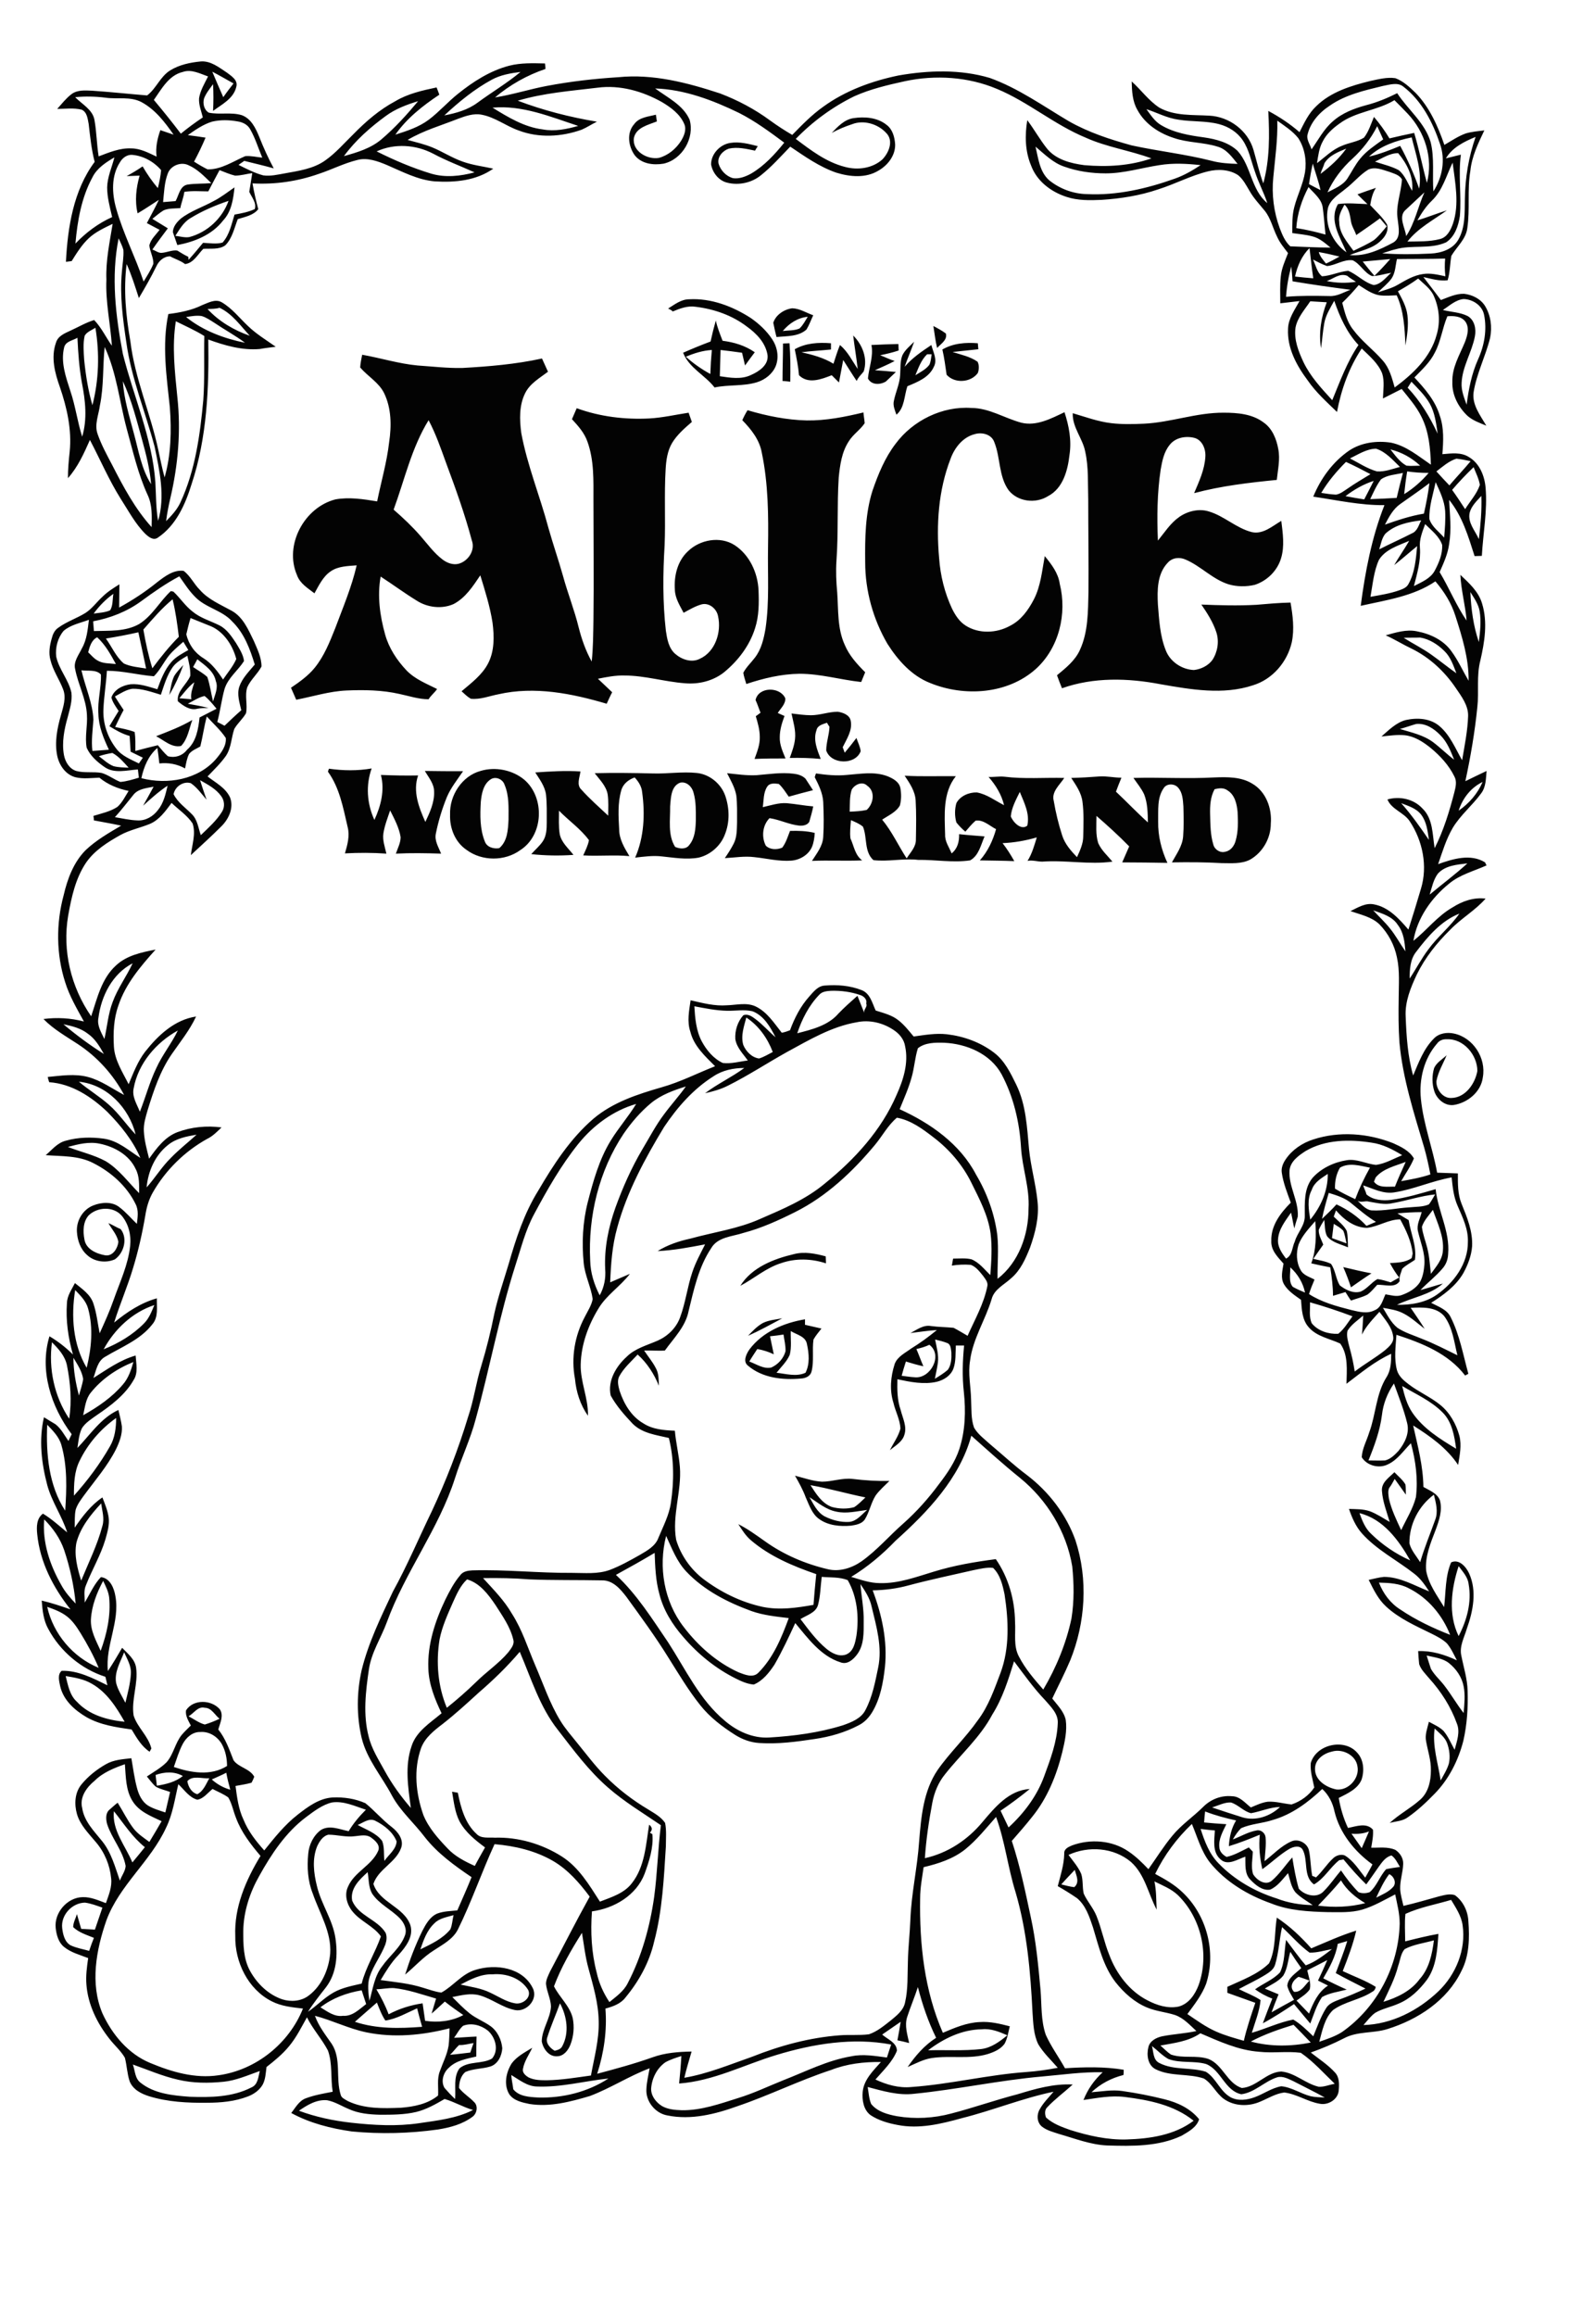 <?xml version="1.0" encoding="utf-8"?>
<!-- Generator: Adobe Illustrator 21.0.2, SVG Export Plug-In . SVG Version: 6.00 Build 0)  -->
<svg version="1.2" baseProfile="tiny" id="Layer_1" xmlns="http://www.w3.org/2000/svg" xmlns:xlink="http://www.w3.org/1999/xlink"
	 x="0px" y="0px" viewBox="0 0 639 927" overflow="scroll" xml:space="preserve">
<path fill="#030303" d="M461.2,819c0.7,2.3,0.4,5.6,3,6.8c5.8,3,12.6,1.6,18.6,3.5c4.1,2.5,5.6,7.8,9.9,10.2c3,1.6,6.6,1.1,9.6,0
	c3.6-1.3,6.8-3.7,10.7-4.4c4.2,0.4,7.8,3,11.8,4c1.8,0.4,3.8,0.4,5.6,0.5c-4.1-2.3-8.3-4.3-12.5-6.5c-2-0.9-4.2-2.2-6.5-1.6
	c-5.1,1.6-9,6.1-14.4,6.8c-6.6-1.4-8.1-9.7-14.1-12.1c-4.9-1.4-10.2-0.2-15.1-2C465.3,822.8,463.4,820.7,461.2,819 M464.6,818.8
	c1.4,1.2,2.7,2.6,4.2,3.6c4.9,1.7,10.2,0.1,15.1,1.8c5.7,2.3,7.4,9.7,13.3,11.6c5.9-0.4,9.9-6.4,15.8-6.6c5.5,0.5,9.7,4.9,15,6.1
	c2.2,0.1,4.2-0.8,6.4-1.2c-4.4-4.2-8.5-8.9-13.6-12.4c-5.5-0.7-11.1,0.2-16.6-0.4c-8.4-0.6-16.1-4.2-23.6-7.4
	C475.8,817.2,470,817.8,464.6,818.8 M500.8,817.2c7.8,2.1,16.1,2,24,0.4c-2.3-2.4-4.6-4.8-6.9-7.1
	C512.1,812.3,506.2,814.3,500.8,817.2 M519.9,791.3c-2.1,1.2-3.9,3.9-1.8,6c2.9,0.3,4.3-2.7,6.2-4.5
	C522.8,792.3,521.4,791.7,519.9,791.3 M523.4,788.7c0.5,2.5,1.6,5,1,7.6c-1.3,1.9-3.4,3.1-5.3,4.5c1.7,1.7,3.3,3.5,5,5.2
	c1.7-4.3,3.6-8.6,7.6-11.2c-1.3-0.7-2.7-1.3-4-2c1.3-2.7,2.5-5.4,3.7-8.2C528.8,786,526.1,787.3,523.4,788.7 M513.8,790.8
	c-1.9,2.4-4.9,3.6-7.4,5.2c1.8,0.8,3.6,1.5,5.5,2.3c-1,2.4-1.9,4.8-2.8,7.2c3-1.7,6-3.4,9-5c-1-1.8-2.2-3.5-2.7-5.6
	c0.2-3.2,3.4-5,5.6-7.1c-1.5-2.1-3-4.3-4.4-6.5C515.7,784.5,515.5,788,513.8,790.8 M562.4,780.2c-1.6,1.8-1.8,4.5-2.6,6.7
	c-1.3,5.1-3.7,9.7-5.9,14.4c5.5-1.7,11-4.3,14.5-9.1c3.8-4.2,5-10,5.7-15.5C570.2,777.8,566,778.3,562.4,780.2 M513.3,771.4
	c-1.1,5-1.3,10.2-2.8,15.1c-0.6,1.9-2.3,3-3.9,4c-3.4,2.1-7.1,3.8-10.6,5.7c2.9,1.5,6,2.6,8.7,4.4c-0.4,4.5-2.2,8.8-3.5,13.1
	c5.6-1.6,10.9-4.2,16.6-5.3c3,1.8,5.5,4.3,8,6.7c1.6-3.8,2.9-7.7,5.1-11.2c1.1-1.9,3.3-2.7,5.3-3.5c3.6-1.3,7.1-2.8,10.5-4.4
	c-4-2.1-8-4-11.9-6.2c1.6-4.3,3.3-8.5,4.6-12.8c-1.3,0.4-2.6,0.7-3.8,1.1c-0.8,5-3.3,9.5-5.8,13.8c3.1,1.6,6.2,3.1,9.4,4.5
	c-3.3,0.9-6.9,1.3-9.9,3c-2.2,3.2-3.3,7-4.7,10.6c-2.2-2.6-4.3-5.2-6.5-7.8c-4.1,2.7-8.2,5.4-12.5,7.7c1.2-3.3,2.5-6.6,3.8-9.9
	c-2.5-0.9-4.8-2.2-6.9-3.7c3.3-2.4,7.2-3.8,10-6.8c1.9-4,1.7-8.7,2.4-13c2.6,3.4,5.1,7,7.9,10.2c3.9-1.4,7.2-4,10.5-6.5
	c-3,0.5-5.9,1.5-9,1.4C520.3,778.7,517,774.8,513.3,771.4 M562.7,766.1c-0.4,3.6-0.1,7.3-0.1,11c4.4-1.1,8.8-2.2,13.3-3
	c-0.4,6.3-0.8,13.1-4.6,18.4c-3,4-6.7,7.6-11.3,9.5c-3.1,1.4-6.5,2-9.4,3.7c-1.8,1.3-3.2,3.2-4.7,4.9c11.3-0.3,21.9-5.8,30-13.5
	c7-6.7,11.1-16.7,9.7-26.4c-0.5-3.8-2.7-7-4.6-10.2C575,762.3,568.6,763.4,562.7,766.1 M527.7,762.8c6.3,0.8,12.8,0.6,18.9-1
	c-3.9-2.3-7.4-5.2-9.7-9.1C534,756.2,530.9,759.5,527.7,762.8 M551,759.6c2.3-1.2,4.9-2.2,6.7-4.2c1.6-1.6,0.4-4.4-1.5-5.2
	C554,753.1,552.5,756.4,551,759.6 M424.9,754.3c1.7,0.4,3.4,0.9,5.2,1.1c2.3-1.9,0.8-4.7,0.2-6.9
	C428.5,750.4,426.7,752.3,424.9,754.3 M427.8,742.5c1.8,2.4,3.9,4.8,5.1,7.6c0.8,2.5,0.4,5.3,1,7.9c1.4,3.1,3.8,5.7,5.1,8.9
	c2.1,5.2,3.1,10.7,5.2,15.8c2.8,7.4,8,14.3,15.2,18c3.8,2,8.2,3.4,12.5,2.5c4.1-1.1,6.6-4.9,8-8.6c4.4-12.3,1-27-8.4-36.1
	c-2.7-2.5-6.1-3.8-9.3-5.4c0.8,3.7,0.7,7.5,0.9,11.3c-3.4-6.4-4.7-14.1-10.3-19.1C445.9,739.5,435.8,738.8,427.8,742.5 M541.1,734
	c1.4,1.9,2.7,3.9,4.1,5.8c1-2.2,1.9-4.4,2.9-6.7C545.9,734,543.5,734.2,541.1,734 M480.7,732.1c1.6,5,3.5,10.1,7.3,13.9
	c6.3,6.5,14.5,11.2,23.1,13.9c4.6,1.8,9.5,2.6,14.5,2.7c-2.4-1.7-5-3.1-7-5.2c-1.7-2.2-2.1-5-2.9-7.6c-2.2,2.4-4.1,5.3-7.2,6.6
	c-3.1,0.5-5.9-1.9-7.9-4c-2.4-2.4-1.9-6.1-2-9.2c-3.1,1-7,3.8-9.9,1.1c-3.4-2.9-2.5-7.7-2.3-11.6
	C484.5,732.6,482.6,732.3,480.7,732.1 M462.5,750.1c3.9,2.1,7.8,4.3,11,7.4c9.7,9.2,13.5,23.9,9.4,36.6c-1.7,4.5-4.7,8.3-7.5,12.1
	c3.7,2.5,7.4,5.2,11.5,7c3.6,1.6,7.3,2.6,11.1,3.7c1.2-5.2,2.9-10.2,4.6-15.2c-3.7-1.3-7.5-2.7-11.2-4c0-0.6,0-1.8,0-2.4
	c5.8-2.7,12.1-4.9,16.7-9.4c2.8-5.7,2.1-12.3,3.1-18.3c5.2,3.4,9.7,7.7,13.8,12.3c6-2.5,11.8-5.2,18-7.1c-1.3,5.6-3.3,10.9-5.4,16.2
	c4.4,2.1,9,3.7,13.2,6.3c-0.1,0.9-0.6,1.6-1.4,2c-4.9,3.2-11,3.9-15.7,7.3c-3.4,3.3-4.3,8.3-5.5,12.7c3.1-1.1,6.3-2.1,9.1-3.9
	c14-9.8,22.7-26.4,23.1-43.4c0-4-1-7.8-1.8-11.7c-4.3,2.2-8.5,4.7-13.2,6.1c-4.5,1.3-9.2,1-13.8,1c-7.7-0.2-15.5-0.6-22.7-3.5
	c-9.3-3.3-18.2-8.6-24.5-16.4c-3.5-4.5-5-10.2-7.2-15.4C471.2,735.8,466.2,742.5,462.5,750.1 M482.5,725.1c-0.2,1.5-0.3,2.9-0.4,4.4
	c2.9,0.3,5.9,0.5,8.9,0.7c-1.4,2.9-3.2,6-2.8,9.3c0.1,1.7,1.4,3,2.9,3.8c3.2-0.7,6-2.4,8.9-3.8c0.4,0.4,1.2,1.3,1.6,1.7
	c-0.1,3-0.8,6.1,0.1,9c1.4,2.3,4.8,4.7,7.4,2.7c3.2-2.7,5.5-6.3,8.3-9.4c0.7,4.2,1.4,8.4,2.6,12.5c2.4,2.8,7.5,4,10.1,0.9
	c2.5-2.5,4.5-5.5,6.8-8.2c2.1,3.1,4.4,6.1,7,8.7c1.4,0.6,3.1,0.5,4.5,0c2.9-2.5,4-6.4,6.6-9.2c1.8-0.4,3.6-0.6,5.5-0.9
	c-1-1.6-1.8-3.5-3.4-4.6c-2.3,0.6-3.7,2.6-5,4.4c-1.7,2.4-3.3,4.8-5.1,7.2c-3.2-3.1-6.2-6.5-9.1-10c-0.4,0.1-1.2,0.2-1.7,0.3
	c-3.7,2.9-5.9,7.3-10.1,9.7c-4.5-3.2-2.2-9.7-4.6-14c-1.2-1.8-3.7-1.1-5.3-0.2c-3.9,2.3-7.1,5.5-10.8,8.1c-1-4.5-1.5-9.1-1-13.8
	c-4.1,1.7-8.1,3.3-12.4,4.6c0.2-3.6,1-7.2,2.9-10.3C490.8,727.8,486.6,726.7,482.5,725.1 M485.3,723.5c4.1,1.4,8.2,2.7,12.3,4
	c5.3,1.5,11-0.5,14.9-4.2c-4,0.1-7.7,1.8-11.6,2.5c-3-0.7-5.1-3.4-8.1-4.3C490.3,721.4,487.8,722.7,485.3,723.5 M509.6,728.5
	c-4.2,1.4-8.6,1.5-12.7,3.3c-1.3,1.3-2.4,2.9-3.3,4.5c3.2-1.2,6.1-3,9.5-3.6c1.7-0.4,3.4,1,3.6,2.7c0.3,3.2-0.2,6.4-0.4,9.6
	c3.5-2.7,6.6-6.1,10.7-7.9c2.8-1.3,6.5,0.7,7.1,3.7c0.7,3.3,0.6,6.8,1.3,10.1c0.4,0.1,1.1,0.4,1.5,0.6c2.5-2.3,4.3-5.3,6.8-7.6
	c1.2-1.2,3.1-1.8,4.7-1.2c3.5,2.1,5.7,5.8,8.2,8.9c1-1.8,2-3.5,2.9-5.3c-7.2-5.2-13.1-12.5-15.2-21.2c-0.7-3.4-2.3-6.6-4.9-9
	C523.8,721.4,517.3,726.3,509.6,728.5 M533.4,701.1c-3.3,0.7-6.9,3.1-6.9,6.9c-0.1,4.6,4.5,7.5,8.6,8.3c4.8,0.5,9.3-4.5,8.4-9.2
	C542.9,702.6,537.6,699.9,533.4,701.1 M524.8,705.7c2.2-7.5,13.5-10,18.6-4.1c2.6,2.8,2.9,7.1,1.8,10.6c-1.5,3.9-5.7,5.7-9.2,7.5
	c0.7,4.1,1.9,8.2,3.7,12c3.2-0.6,7.4-2.3,10,0.7c0.2,2.4-0.3,4.8-0.7,7.2c3.2,0.1,6.6-0.5,9.7,0.9c1.8,1.2,3.2,3.3,3.1,5.6
	c-0.1,3.4-1.3,6.6-1.2,10c0.1,2.3,0.8,4.5,1.3,6.8c4.8-1.1,9.5-2.5,14.2-3.8c2.1-0.5,4.3-1.2,6.4-0.5c3.3,2.4,5.2,6.4,5.4,10.4
	c0.5,6.7,0.4,13.9-2.8,20c-5.7,11.8-17.4,19.4-29.6,23.2c-5.7,1.8-12,0.8-17.4,3.7c-4.3,2.2-8.8,4.1-13.3,5.7c3.3,2.6,6.9,4.9,9.7,8
	c1.8,1.9,1.7,4.7,1.5,7.1c-0.2,3.6-4.2,6.1-7.6,5.4c-4.9-0.8-9.2-3.9-14.2-4.5c-3.4,0.4-6.4,2.3-9.5,3.6c-4.7,2.1-10.5,2-14.8-1.1
	c-3.1-2.3-4.6-6.1-7.9-8.1c-6.2-2.1-13.3-0.7-19.3-3.7c-3.2-1.6-3.7-5.8-2.9-8.9c0.6-2.5,3.2-3.8,5.5-4.3c4.5-0.9,9.2-1.1,13.7-2.1
	c-2.6-2.4-5.1-5.2-8.5-6.4c-3.7-1.2-7.6-1.5-11.2-3c-5.1-2.1-9.3-5.9-12.7-10.2c-4.9-6.4-6.7-14.3-9-21.9c-1.4-4.2-2.9-8.8-6.4-11.7
	c-2.5-1.7-5.2-3.4-7.7-4.8c1.1-4.3,2.5-8.5,2.6-13c-0.2-1.9,1.7-2.7,3.1-3.3c7.3-2.7,16.1-2.1,22.6,2.4c3,2,5.5,4.5,8,7.1
	c3.2-4.5,6.1-9.2,9.6-13.4c3.6-4.4,8.4-7.6,12.4-11.6c3-3,7.2-4.6,11.4-4.2c3.2,0,5.3,2.7,7.6,4.5c2.2-0.9,4.4-2,6.8-2.3
	c3.2-0.2,6.3,0.8,9.5,1.1c3.6-1.2,7-3.6,9.1-6.8C525.6,712.4,524.5,709.1,524.8,705.7 M166.6,845.4c-4.7,1.1-9.6,1.1-14.4,1.1
	c-4.3-0.1-8.7-0.5-12.6-2.3c-2.9-1.2-5.5-2.9-8.6-3.5c-4.2-0.4-8,1.9-11.3,4.2c6.7,2.5,13.8,4,21,4.8c9,1,18.1,1.5,27,0.2
	c7.4-1.1,15-1.9,21.7-5.3c-3.9-1.1-7.5-3.3-11.4-4.4C174.4,842.3,170.7,844.4,166.6,845.4 M53.2,826.4c0.9,2.5,0.8,5.6,3.1,7.3
	c5.5,4.4,12.9,5.1,19.6,5.6c8.3,0.3,17.1,0.2,24.7-3.7c2.7-1.1,2.8-4.2,3.4-6.6c-4.8,1.7-9.5,3.8-14.5,4.3c-6,0.6-12.2,0.6-18.1-0.8
	C65.1,831.1,59.2,828.5,53.2,826.4 M183.8,818.6c-1.3,1.2-2.3,2.7-3.6,3.9c2.7-0.2,5.4-0.6,8.1-0.9c0.3-1,1-2.9,1.3-3.8
	C187.7,818.1,185.8,818.7,183.8,818.6 M185.4,810.9c-1.5,1.3-2.4,3.2-3.6,4.8c3-0.1,6-0.4,9-0.5c-0.1,2.6-0.1,5.3-0.1,8
	c-3.9,0.9-8.1,1.6-11,4.5c-2.2,1.9-3.3,5.5-1.7,8.1c1.3,1.5,2.7,3,4.2,4.4c0.4-4.1-0.8-8.8,1.8-12.3c3.7-3,9.1-1.6,13-3.9
	c2.9-3.4,1.3-8.6-1.7-11.2C192.5,810.6,188.7,809.6,185.4,810.9 M126.1,806.9c1.5,4.2,4.2,7.6,6.7,11.2c4,6.1,1.5,13.8,3.6,20.4
	c0.3,1.3,1.7,1.8,2.8,2.5c6.6,3.2,14.2,3,21.3,2.7c5.2-0.4,10.8-1.5,14.9-4.9c0.2-3.2-0.5-6.6,0.7-9.7c1.2-3.4,2.9-6.6,3.5-10.2
	c0.3-2.3,0.3-4.7,0.4-7c-10.9,2.8-22.3,3.9-33.4,1.6C139.5,812,133,808.7,126.1,806.9 M142.1,809.3c8.7,2.9,17.9,2.7,26.9,2
	c-0.7-2.5-1.4-5-2-7.4c-4.1,1.8-8.1,4.2-12.7,4.9c-1.5-2.2-2.4-4.7-3.4-7.2C148,804.1,145.1,806.7,142.1,809.3 M128.3,803.5
	c2.8,1.7,5.6,3.9,9,3.4c3.8,0.3,6.5-2.6,9.3-4.7c-0.6-1.8-1.2-3.6-1.8-5.5C138.8,797.7,133.1,799.8,128.3,803.5 M150.7,796.3
	c1.9,3.2,3.6,6.5,4.9,10c4.3-2.3,8.9-3.7,13.6-4.4c0.3,2.3,0.7,4.7,1,7c5.2,0.8,10.6,0.2,15.3-2.3c-2.5-1.7-5-3.5-7.4-5.4
	c-1.8,1.6-3.5,3.3-5.3,4.8c0.6-2,1.2-4,1.8-6c-5.6-1.6-11.1-3.6-16.9-4.2C155.5,795.7,153.1,796.2,150.7,796.3 M184.4,794.4
	c4,0.9,8.2,1.4,12,3.3c3.2,1.5,6.3,3.6,9.8,4.2c2.9,0.6,6.7-2.2,5.3-5.3c-2.9-4.8-8.9-6.8-14.3-6.3
	C192.6,790.1,188.4,792.3,184.4,794.4 M24.9,771.8c0.3,2.5,1,5.6,3.4,6.9c2.4,1.1,4.9,1.5,7.4,2.2c0.6-1.8,1.2-3.5,1.9-5.2
	c-2.9-1.2-6-2.1-8.3-4.3c0-1.8,1-3.5,1.5-5.2c0.6,2,1.1,3.9,1.7,5.9c1.8,0.1,3.7,0.2,5.5,0.3c1-2.9,2-5.8,3-8.8
	c-2.3-0.8-4.6-1.7-7-2C28.8,761.7,24.3,766.6,24.9,771.8 M141,760.8c2.5,6.1,10.1,7.5,13.4,12.9c0.6,1.5,0.4,3.1-0.1,4.6
	c-1.7,4.5-4.8,8.4-6.3,13c-1,3.1-0.5,6.4-0.1,9.6c1.4-4.7,2-9.9,5.1-13.8c2.9-4.2,7.3-7.4,9.1-12.3c1-2.5-0.3-5.1-2-6.9
	c-3.5-3.6-8.3-5.7-11.1-9.9c-1.5-2.6-1.3-5.7-1.8-8.6C144,752.3,140.1,755.9,141,760.8 M131.4,734.4c-2.2,0.6-3.5,2.7-4.4,4.6
	c-2.1,5.1-1.4,10.8-0.1,16c1.7,7.2,6.3,13.4,7.4,20.8c1,6.7,0.5,14.1-3.8,19.7c-2.5,3.2-5,6.3-7.2,9.8c3.5-2.4,6.5-5.6,10.2-7.7
	c3.5-2,7.5-2.7,11.3-3.6c1.7-6.7,5.5-12.5,7.7-18.9c-3-4.2-8.2-6-11.4-10c-2.2-2.7-3.3-6.6-1.8-9.8c2.5-6,9.5-8.5,12.1-14.4
	c1-2.3-1.2-4.2-2.9-5.4c-1.8-1.3-4.2-0.7-6.3-0.5C138.5,735.5,135,734.4,131.4,734.4 M143.2,730.5c3.4,1.9,7.4,3.2,9.8,6.4
	c1,2.5,0.6,5.4,0.9,8c1.7-2.5,4.7-4.6,4.9-7.8c-1.5-3.8-5-6.5-8.6-8.3C147.7,727.6,145.3,729.7,143.2,730.5 M45.6,725
	c-0.8,7.7,4.6,13.8,7.4,20.5c1.7-2,3.3-4,5-6.1C53,735.4,49.6,730,45.6,725 M122.5,727.4c-8.1,6.1-13.8,14.7-18.7,23.5
	c-3.8,6.7-6.3,14.3-6.4,22.1c0,5.3,0,11,2.7,15.9c2.8,5.1,7.3,9.5,12.9,11.4c3.5,1.1,7.6,0.8,10.6-1.5c5.2-3.9,8-10.4,8.6-16.8
	c0.6-8.6-4.3-16.2-7-24.1c-2-5-2.3-10.5-1.8-15.8c0.3-3.7,2.1-7.4,5.1-9.6c3.5-2.1,7.5-0.2,11.1,0.5c1.9-3.2,4.3-6,6.9-8.6
	c-4.4-1.4-8.9-3.6-13.6-2.9C129.1,722.4,125.7,725,122.5,727.4 M66.5,731.6c-6.2,13.5-18.7,23-23.9,37.1C38.5,780.5,36,794,41,805.9
	c3.9,8.5,10.4,16.3,19.2,19.9c8.6,3.6,17.9,6.3,27.3,4.9c15-2.1,28.2-12.7,33.8-26.7c-4.3-0.5-8.6-0.9-12.5-2.9
	c-9.5-4.8-14.8-15.7-14.6-26.1c-0.5-11.5,4.2-22.4,10.1-32.1c-3.9-4.6-7.7-9.5-9.8-15.2c-1.1-2.7-1.6-5.7-3.1-8.2
	c-1.9-1.4-4.2-2.3-6.3-3.4c-1.9,1.5-3.6,3.9-6.1,4.3c-3.3-0.9-5.2-4-7.6-6.2C70,720,69.2,726.1,66.5,731.6 M75,713
	c0.4,2.2,1.6,4.5,4,5.2c2.5-1.3,3.5-4.1,4.8-6.4C81,712.1,77.1,710.5,75,713 M84.8,712.3c2.1,1.9,4.6,3.3,7.4,4.1
	c-0.6-2.2-1.2-4.5-1.6-6.8C88.7,710.6,86.7,711.4,84.8,712.3 M62.3,710.5c0.1,1.1,0.4,3.2,0.5,4.3c3.7-0.6,7.5-1.5,10.4-3.9
	C69.8,709,65.9,709.2,62.3,710.5 M37.9,712.8c-3.2,2.6-6.1,6.6-5,10.9c0.8,5.4,4.8,9.3,8,13.3c3.7,4.6,5.2,10.4,7.1,15.8
	c0.7-2,2.2-3.8,2.3-5.9c-1.1-6.1-5.5-10.9-7.4-16.7c-0.5-1.8-0.7-4.2,0.7-5.6c1.2-1,2.3-2.1,3.5-3c2.1,3.3,3.8,6.9,6.2,10.1
	c1.7,2.3,4.2,3.9,6.5,5.6c1.7-2.8,3.3-5.5,4.9-8.3c-4.2-2-9-3.8-11.6-8c-2.8-4.4-2.7-9.8-3.1-14.8C45.7,707.7,41.2,709.5,37.9,712.8
	 M73.1,698.2c-1.5,2.9-2.4,6-3.5,9.1c6.8,2.3,14.8,3.7,21.3-0.4c0-3-0.6-6-2-8.6c-1.7-3.1-5.1-5.3-8.7-5
	C77.1,693.2,74.5,695.5,73.1,698.2 M75.5,687c2.1,1.1,4.2,2.7,6.5,3.3c2-0.6,4-1.4,5.9-2.3c-1.9-1.5-3.2-4.4-5.9-4.4
	C79.2,682.9,77.7,685.8,75.5,687 M74.5,684.6c2.9-4.5,10.1-4.3,13.5-0.4c1.7,2.5,0.1,5.5-0.6,8.1c2.9,3.6,4.4,8,6.1,12.3
	c2,2.9,6.5,3.3,8.3,6.6c-0.3,0.8-0.7,1.7-1.1,2.4c-2.1,0.6-4.3,0.9-6.4,1.3c0.6,4.6,1.2,9.3,3.2,13.5c1.9,4.7,5,8.6,8.3,12.3
	c4.1-5.1,8.2-10.3,13.5-14.4c4.1-3.2,8.6-6.5,13.9-6.8c4.5-0.2,9.1,0.5,13.1,2.3c3.7,3,6.7,6.6,10.5,9.5c2.5,1.9,5,5.1,3.8,8.4
	c-2.1,5.9-9.1,8.4-11.1,14.4c2.4,7.5,12.2,9.1,14.8,16.5c1.4,4.6-1.9,8.8-4.8,12c-2.9,3-5,6.5-7.1,10c5.7,0.8,11.5,1.3,17.1,3.1
	c2.4,0.7,4.7,1.6,7.2,1.9c4.8-2.6,8.2-7.5,13.7-9.1c8-2.5,18.8-1,22.9,7.3c2.3,4.5-2.5,9.7-7.1,8.8c-5.1-1-9.2-4.5-14.2-5.9
	c-3.6-1-7.4,0-10.9,0.7c2.2,2.2,4.4,4.5,6.9,6.5c2.5,2,5.6,3.2,8.2,5c2.9,2,4.6,5.5,4.9,9c-0.2,3-1.7,6.3-4.8,7.3
	c-3.3,1-6.8,0.8-10,2.2c-1.8,1.5-2.5,4.1-2.5,6.4c1.7,2.2,4.1,3.6,6,5.6c1.7,1.5,1.2,4.6-0.6,5.9c-4,3-8.9,4.3-13.8,5.1
	c-11.4,1.6-23,1.9-34.5,0.8c-8.4-1.2-16.8-3.3-24.3-7.4c1.7-2.1,3.1-4.9,5.9-5.9c3.5-1.3,7.1-1.9,10.7-2.6c-0.9-5.5,0-11.2-1.9-16.5
	c-2.4-4.6-6.1-8.6-8.4-13.3c-2.2,3.9-4.2,8-7.1,11.5c-2.6,3.2-5.9,5.9-9.1,8.4c-0.3,2.4-0.4,4.9-1.5,7c-1.3,2.3-3.6,3.9-6,4.8
	c-5.2,2-10.8,2.5-16.3,2.5c-7.8,0.1-15.7-0.3-23.2-2.6c-3.2-1-6.5-2.7-7.8-6c-1-3-1.1-6.3-1.9-9.4c-1.6-2.8-4.2-5-6.2-7.6
	c-4.9-6.2-8.6-13.7-9.2-21.7c-0.3-3.5,0.2-7.1,0.7-10.6c-3.3-1.3-6.9-2.2-9.7-4.5c-2.2-1.8-3-4.8-3.3-7.5
	c-0.7-6.1,4.6-12.3,10.8-12.4c3.3-0.1,6.3,1.3,9.3,2.4c1.1-3.2,2.5-6.4,2.1-9.9c-0.5-5.3-2.6-10.4-6.1-14.5
	c-2.9-3.5-6.3-6.8-7.6-11.3c-1.1-3.9-0.9-8.5,1.8-11.8c2.7-3.3,6.1-6,9.8-8.1c3.1-1.8,6.7-2,10.2-2.4c0.7,4,1.2,8.1,2.3,12.1
	c0.7,2.6,2,5.3,4.3,6.8c2.1,1.3,4.6,2,7,2.8c0.6-2.7,1.3-5.5,1.9-8.2c-1.9-0.7-3.9-1.1-5.7-2.1c-1.4-1.2-2.4-2.7-3.6-4.1
	c2.7-1.8,5.6-3.4,7.9-5.7c2.8-3.2,3.4-7.7,6.1-11c1.1-1.3,2.4-2.5,3.6-3.7C75.5,688.9,74.1,686.8,74.5,684.6 M324.1,599.3
	c1.6,2.8,3.1,6.1,6.1,7.7c3,1.5,6.4,2.4,9.8,2.2c3.1-0.3,5-3,7.2-4.8c-4.1,0.5-8.2,1.6-12.3,0.7
	C330.7,604.3,327.5,601.5,324.1,599.3 M324.5,594.5c2.2,3.4,4.5,7.2,8.5,8.7c2.9,0.8,6.1,0.9,9,0.1c1.7-1.1,3-2.5,4.5-3.9
	C339.1,597.9,331.9,595.8,324.5,594.5 M318.3,590.7c3.6,0.9,7.1,2.2,10.8,2.4c4.1,0,8.2-1.6,12.3-1.1c4.9,0.6,9.8,0.9,14.7,0.8
	c-1.9,1.9-3.9,3.6-5.5,5.8c-1.9,3-2.5,6.7-4.4,9.7c-1.2,1.7-3.5,2.1-5.4,2.4c-4.4,0.4-9.2,0-12.9-2.7c-2.8-2-3.9-5.5-5.3-8.6
	C321.5,596.4,319.9,593.5,318.3,590.7 M308.3,534.9c0.5,2.4,1,4.8,1.5,7.2c-2.1-1-4.3-1.7-6.6-2.1c-1.1,1.7-2.2,3.3-3.2,5
	c2.8,1,5.7,3.1,8.8,2.4c2.7-1.2,4.9-3.6,5.7-6.5c0.1-2.3-0.5-4.5-0.8-6.7C311.9,534.5,310.1,534.7,308.3,534.9 M316.6,532.8
	c-0.1,3.1,0.4,6.4-0.4,9.5c-1.2,2.8-3.5,4.9-5.3,7.2c3.8,0.4,7.9,1.7,11.6,0c1.8-3.5,1.4-7.7,0.6-11.4
	C322.6,534.9,319,534.3,316.6,532.8 M300.1,540.1c5.3-7,13.8-10.6,22.2-12c0,0.7,0,1.4,0,2.2c2.2,0.5,4.4,1,6.6,1.5
	c-1.1,1.4-2.3,2.8-3.2,4.4c-0.6,4.3,0.3,8.7-0.8,12.9c-0.5,1.8-2.4,2.6-4.1,2.7c-7.4,0.7-15.6-0.2-21.4-5.2
	C297.3,544.9,298.9,541.8,300.1,540.1 M305.4,529.6c2.4-1.2,5.2-1.4,7.8-1.9c-4.5,2.4-9,4.9-13.7,7
	C301.3,532.8,303.1,530.9,305.4,529.6 M537.8,507.2c3.8,0.9,7.5,1.8,11.3,2.5c-2.8,1.8-5.5,3.7-8.2,5.6
	C540,512.6,539,509.9,537.8,507.2 M317.9,502c4.2-1.1,8.6-0.2,12.7,0.9c0,0.7,0.1,2.1,0.1,2.8c-5.8-1.9-12.1-2.1-17.9-0.1
	c-6.1,1.9-10.9,6.2-16.4,9.1C301,507.3,309.8,503.9,317.9,502 M205.5,836.3c2.3,2.9,6.4,3.1,9.9,3.3c9.9,0.3,19.9-2.2,28.2-7.6
	c-9.6,1-19,3.6-28.7,3.2c-3.9-0.1-7-2.7-10.2-4.6C204.8,832.5,205.3,834.4,205.5,836.3 M417.2,831.2c-17.1,1.5-34,5.2-51.1,6.9
	c-6.4,0.8-12.6-1.1-18.7-2.7c0.4,2.3,0.5,4.7,1.4,6.8c2.5,3.1,6.6,4.2,10.4,4.9c7.2,1.2,14.7,0.8,21.7-1.1
	c8.9-2.3,17.6-5.4,26.5-7.7c7.2-2.2,14.5-4.3,22.1-3.9c-3.4,3.1-7.1,5.8-10.2,9.1c-1.1,1-1,2.8-0.5,4.1c2.7,2.5,6.3,3.8,9.7,5
	c7.3,2.3,14.9,4,22.5,3.8c9.4-0.3,19.2-1.7,26.9-7.5c-7.8-6.3-17.9-8.3-27.5-9.5c-5.6-0.7-11.1,0.4-16.6,1.2c1.7-4.3,4.3-8,7.7-11.1
	C433.3,829.3,425.3,830.5,417.2,831.2 M310.8,822.6c-12.9,3.9-25.2,10.4-38.9,11.4c0.4-3.7,0.7-7.3,0.9-11c-2.2,0.7-4.4,1.4-6.4,2.5
	c-3.4,2.4-5.4,6.4-5.7,10.5c-0.1,2.9,1.9,5.5,4.3,7c2.4,1.4,5.3,1.6,8,1.7c7.8,0.1,15.3-2.6,22.6-4.9c6.2-1.9,12-4.7,18-7.1
	c9-3.5,17.7-8,27.3-9.6c4.7-1,9.5-0.1,14.2,0.5c0.6-1.8,1.1-3.5,1.7-5.2C341.5,815.5,325.6,818.1,310.8,822.6 M371.6,820.7
	c7.1-0.2,14.2,0.3,21.3-0.5c4-0.5,7.4-3,10.4-5.5c-3.2-1.4-6.6-2.8-10.2-2.4C385.1,812.4,377.8,816,371.6,820.7 M219.2,815.3
	c-1,2.4,1,4.5,2.9,5.6c1.1-0.3,2.4-0.6,3-1.8c2.9-5.4,1.9-12-0.9-17.2C222.6,806.4,220.6,810.8,219.2,815.3 M173.9,769.9
	c-3,2.8-4.3,6.7-5.6,10.4c4.3-2.1,8.9-4.2,12-8c0.8-1.8,0.8-3.8,1.3-5.7C179,767.4,175.9,767.8,173.9,769.9 M386.4,740.3
	c-4.8,3.8-10.7,5.7-16.6,7.1c-0.6,4.1-1.4,8.3-1.4,12.5c-0.3,18.3,1.7,36.9,9.1,53.8c4.7-2,9.6-4.1,14.8-4.3c4.1-0.3,8.1,0.7,12,1.7
	c-0.6,2.3-0.9,4.8-2.1,7c-1.6,2.2-4.2,3.3-6.7,4.1c-7.3,2.2-15,0.5-22.4,1.6c-3.4,0.5-6.5,2.2-9.7,3.6c3.1-4.5,6.7-8.7,11.4-11.7
	c-3.2-6.5-5.5-13.3-7.3-20.3c-1.3,4-3,8-4.3,12c-1.1,3.5,0.1,7,0.8,10.4c-1.6-0.4-3.1-0.8-4.7-1.1c0.5-2.5,0.9-4.9,1.3-7.4
	c-2.5,1.7-4.9,3.4-7.4,5.1c2.1,1.9,5.9,3.2,5.9,6.5c-1.8,4.5-5.5,7.9-8.6,11.5c4.5,2.1,9.4,3.5,14.4,3c15.5-1.1,30.6-4.9,46-6
	c4.2-0.3,8.5-0.9,12.6-1.7c-2.7-3.1-5.7-5.9-7.8-9.4c-1.9-3.9-2-8.3-2.3-12.6c-0.8-16.3-2.2-32.6-6.8-48.3
	c-3.1-9.9-4.2-20.3-7.8-30.1C394.9,731.7,391.1,736.5,386.4,740.3 M397.3,686.3c-4.8,9.1-12.7,16-19,24c-2.6,3.2-4.2,7.1-5,11.2
	c-1.4,7.4-2.5,14.8-3,22.3c9.1-2,17.1-7.3,23-14.4c5-5.9,10.6-12.8,19-13.3c-3.8,3.1-7.7,6-11.7,8.7c1.1,2.2,2.1,4.5,3.2,6.7
	c6.2-5.7,11.4-12.6,14.3-20.6c2.5-6.8,5.1-13.7,5.4-21c0.3-3.9-2.8-6.7-5.1-9.4c-4.6-4.8-8.4-10.2-12.4-15.5
	C403.7,672.4,401.4,679.8,397.3,686.3 M191.6,677.6c-4.7,4.3-9.4,8.6-14.4,12.5c-3.4,2.6-7,5.4-8.6,9.6c-3.1,8.7-2.1,18.3,0.9,26.8
	c2.1,5.2,5.9,9.4,9.7,13.4c3,3.2,6.9,5.2,10.9,7c1.3-2.5,2.7-4.9,4.1-7.4c-3.9-2.9-7.8-6-10.2-10.4c-1.9-3.7-2.3-7.9-3-11.9
	c0.6,0.1,1.7,0.3,2.3,0.4c1.2,6,2.9,12.3,7.5,16.5c1.9,2,4.9,1.3,7.3,1.5c9.4-0.3,18.9,2.5,26.8,7.5c6.8,4.3,11,11.4,15.3,18.1
	c4.6-1.8,9.7-3.3,12.8-7.4c5.2-6.6,5.6-15.4,6.9-23.4c1.3,1,1.4,2.1,0.3,3.2l1,0.6c0.5,5.4-1.3,10.8-3.1,15.8
	c-3.3,8.7-12.2,13.9-21.1,15.1c-0.6,8.2-0.2,16.5,1.9,24.5c0.9,4.2,2.7,8.2,5.1,11.8c2.7-2.2,5.7-4.3,7.3-7.5
	c5.6-10.7,8.9-22.6,10.6-34.5c1.3-9.6,1.5-19.2,2.7-28.8c-7.2-4.9-14.7-9.4-21.2-15.1c-7.7-6.7-13.8-15-20-23
	c-7.3-9.2-10.7-20.6-15.3-31.3C203,667.2,197.4,672.6,191.6,677.6 M181.3,641.5c-2.1,4.8-4.3,9.6-5.3,14.7
	c-1.5,9.2-0.7,18.8,2.9,27.4c4-3.2,7.9-6.6,11.6-10.2c4.2-4.2,9.2-7.5,13-12c1.1-1.5,2.6-3.2,2-5.1c-1.2-5.1-4.3-9.4-7.1-13.8
	c-2.9-4.3-6.3-8.8-11.4-10.3C184.3,634.7,182.8,638.2,181.3,641.5 M329,631.2c-0.5,3.8-0.5,7.6-1.5,11.3c-0.9,3.1-4.5,4-7,5.6
	c3.2,4.2,6.3,8.5,10.4,11.9c2.1,1.7,4.9,3.3,7.8,2.3c3.1-1.2,3.7-4.8,4.2-7.6c1.1-7.5,0.3-15.6-3.5-22.2
	C336.1,631.2,332.5,631.5,329,631.2 M389.8,628.5c-8.7,2-17.4,3.8-26,6.1c-4.7,1.3-9.5,1.9-14.4,2c3.7,9.8,6,20.3,4.9,30.8
	c-0.7,6.1-1.8,12.4-5,17.8c-1.3,2.2-3.1,4.2-5.5,5.4c-5.5,2.9-11.5,4.6-17.6,5.5c-7.3,1.1-14.7,2.1-22.2,1.6
	c-3.4-0.2-6.7-1.4-9.6-3.2c-5.2-3.3-10.2-7.1-14-11.9c-4.8-6-8.7-12.6-12.8-19.1c-5.2-8.4-11-16.3-16.8-24.3
	c-2.4-3.1-5.4-6.7-9.8-6.6c-9.7-0.2-19.4,0-29.1-0.4c-6.1-0.5-12.3-0.6-18.5-0.5c4.1,4.5,8.5,8.9,11.6,14.3
	c4.1,6.4,6.3,13.6,9.3,20.6c3.2,7.4,5.8,15.2,10,22.1c2,3.3,4.5,6.1,6.9,9.1c3.6,4.4,7,9,11,13c5.2,5.3,11.1,9.8,17.5,13.6
	c2.4,1.5,5,2.9,6.6,5.3c0.6,3.1,0.3,6.2,0.3,9.4c-0.8,12.8-1.4,25.7-4.7,38.1c-1.9,8.3-6.1,15.9-11.5,22.4c-1.9,2.5-5,3.6-8,4.4
	c0.7,8.8-0.6,17.7-3.3,26.1c7.5-2,14.9-4,22.2-6.6c5-1.8,10.3-2.2,15.6-2.3c-1,3.5-2.1,7-2.9,10.5c9.4-1.6,18.2-5.3,27.1-8.4
	c11.3-4.5,23.1-7.7,35.2-8.6c3.9-0.3,7.7,0.1,11.6-0.4c3.3-1.1,6-3.4,8.7-5.5c2.4-2,5.2-4.1,5.8-7.4c1.2-5.3,0.9-10.8,1.1-16.2
	c0.1-5.7,0.8-11.3,1-16.9c0.4-10.5,2.8-20.7,3.5-31.2c0.8-9.8,1.7-20.2,7.4-28.6c4.9-7,11.2-12.9,16.1-19.9c4.3-5.7,6.6-12.4,9.1-19
	c3.7-10,3.2-21,1.6-31.4c-0.8-3.8-1.7-7.8-4.6-10.6C395,627.3,392.4,628,389.8,628.5 M246.6,630.4c8.4,7.8,14.5,17.6,20.9,27
	c7,10.8,12.6,23,22.7,31.4c4.9,4.2,11.2,7.1,17.8,6.7c9.9-0.6,19.9-1.9,29.5-4.9c3.4-1.2,7.3-2.7,9-6.1c2.8-5.3,3.9-11.2,5.1-17
	c1.7-8.2-0.7-16.4-2.6-24.3c-0.7-3.4-2.6-6.3-4.5-9.1c0.4,5,1.4,9.9,1.3,14.9c0,4.5,0.2,9.4-2.6,13.2c-1.5,2-3.9,4.3-6.7,3.2
	c-7.9-2.5-13-9.6-18.1-15.7c-2.6,5.6-5.2,11.2-8.3,16.6c-2.1,3.2-4.7,6.5-8.3,8c-2.5-0.2-4.8-1.2-7-2.3c-8.1-4-15.3-9.8-21.2-16.7
	c-4.4-5-8-10.8-9.6-17.2c-1.5-5.4-1.7-11-1.9-16.5C257.1,624.6,251.9,627.5,246.6,630.4 M273.7,651.2c5.8,7.6,13.2,14.2,22,18.2
	c2.4,0.9,5.7,2.4,7.9,0.2c6-6,9.3-14,12.2-21.9c-5-0.6-10.1-1.1-14.9-2.8c-9.6-3.5-19-8.3-26.1-15.8c-3.8-4-5.8-9.3-8.1-14.3
	C263.5,627.3,265.9,641.1,273.7,651.2 M358.6,616.7c-5.3,5.5-11.2,10.5-17.8,14.5c3.7,1.1,7.5,2.5,11.5,2.5
	c7.5,0.2,14.6-2.5,21.6-4.6c8.1-2.5,16.4-3.9,24.8-5c5.1,7.4,7.6,16.3,7.7,25.2c0.3,4.6-0.7,9.5,1.5,13.7c2.5,4.9,6.2,9.2,9.8,13.3
	c5.2-8.8,9.2-18.5,11.3-28.5c1.1-6.9,1-13.9,0.3-20.8c-2.3-13.9-10.1-26.6-20.9-35.4c-6.7-5.4-13.1-11.2-19.5-16.9
	C384.2,591.8,371.5,605.1,358.6,616.7 M366.9,540c1,2.3,1.8,4.6,2.8,6.9c-2.4-0.5-4.7-1.2-7-1.9c-0.6,1.9-1.2,3.8-1.7,5.7
	c1.7,0.2,3.4,0.5,5.2,0.6c6.3,0.7,11.5-8.8,5.9-13C370.4,539.1,368.7,539.6,366.9,540 M374.4,536.2c0.6,3.1,1.5,6.2,1.1,9.3
	c-0.3,2.2-0.8,4.3-1.2,6.4c1.8-1.1,3.6-2.2,5.2-3.6c1.4-2,1.5-4.6,1.4-7c-0.2-1.3-0.2-2.9-1.4-3.6
	C377.8,537,376.1,536.6,374.4,536.2 M350.3,458.3c-9,10.8-19.4,20.6-32,26.9c-6.6,3.3-13.4,6.4-20.6,8.3c-4.5,1.5-10.4,1.6-13,6.2
	c-5,7.5-6.9,16.5-9,25.1c-1.2,6.2-5.9,10.8-9.5,15.8c-2.8,0.2-5.5-0.1-8.3,0c1.5,2.3,3.3,4.4,4.6,6.9c1.3,2.2,1.2,4.8,1.3,7.2
	c-1.9-4.7-4.7-9.1-8.5-12.5c-2.6,2.8-5.6,5.4-7.4,8.8c-0.9,1.8-0.3,4,0.2,5.8c1.7,5.1,4.6,10.1,9.4,12.9c3.8,2.5,8.3,2.8,12.7,3
	c0.4,4.8,1.6,9.5,2,14.4c0.8,9.8-3.2,19.4-1.5,29.2c1.8,6.1,5.7,11.7,10.7,15.6c7.1,5.4,15.2,9.4,23.9,11.3
	c6.8,1.4,13.7,0.4,20.4-0.8c0.3-4.1,0.7-8.2,1.1-12.3c-9.3-3.2-18.6-7.1-26.2-13.6c-2.1-1.8-3.5-4.1-5-6.4c3.8,1.9,7.2,4.4,10.6,6.8
	c7.5,5.4,16.2,9.1,25.1,11.2c4.7,1.2,9.7-0.4,13.6-3.1c6.2-4.4,11.1-10.2,16.8-15.2c5.3-4.7,10.1-10.1,14.3-15.8
	c3.3-4.3,6.4-8.8,8.1-14c2.4-7.3,2.6-15.2,1.8-22.8c-0.7-6.2-0.5-12.4,0.1-18.6c-0.8,0-2.4,0-3.3,0c-0.2,3.1,0.1,6.3-1,9.3
	c-1.1,2.8-3.8,4.5-6.6,5.2c-5.2,1.2-10.6,0.1-15.8-1c-0.1,4.1-0.1,8.3,1.3,12.3c0.8,3.2,2.6,6.6,1.5,9.9c-0.8,2.9-3.7,4.4-5.8,6.2
	c1.4-2.9,3.4-5.5,4.2-8.6c-0.1-3.6-2-6.9-2.8-10.4c-1.6-5.1-1.1-10.5,0.5-15.5c1.1-3,4.2-4.4,6.6-6.2c3.6-2.2,7-4.7,10.3-7.4
	c-3.6,0.2-7.1,0.8-10.6,1.2c2.6-1.3,5.2-3.4,8.3-2.8c3,0.4,6,0.4,9,0.7c1.9,1,3.7,2.1,5.6,3.2c2.9-6.5,6.5-12.8,7.9-19.8
	c0.4-1.7-0.9-3-1.7-4.2c-1.4-1.7-2.8-3.6-4.9-4.4c-2.5-0.2-5.1-0.1-7.6,0.3c0.1-0.7,0.4-2.1,0.5-2.8c2.5,0,5-0.3,7.4,0.3
	c3.1,1.3,5.1,4,7.5,6.3c0.4-5.5,0.8-11.1,0.1-16.7c-1-7.3-4.5-13.8-7.7-20.3c-3.5-7.1-8.8-13.3-15.1-18.1c-4.4-3.4-9.1-6.9-14.7-7.9
	C355.5,450.4,353.3,454.7,350.3,458.3 M260.6,441.6c-4.2,3.5-7.8,7.7-10.9,12.2c-9.9,14.8-14.3,33.1-13.4,50.8
	c0.1,4.9,1.6,9.6,3.8,13.9c1.8-3.2,2.5-6.9,2.2-10.5c-0.4-8.4,1.3-16.7,4.1-24.6c2.9-8,6.4-15.9,10.7-23.2c2.9-4.8,5.4-9.7,8.8-14.2
	c2.8-3.8,6-7.3,8.7-11.1C269.8,436.4,264.7,438.2,260.6,441.6 M367.5,419.6c-1.2,3.8-1.4,7.8-2.5,11.6c-1.2,4.4-3.1,8.6-4.8,12.8
	c12.3,5.6,24.2,13.9,30.6,26.2c4.4,7.4,7.4,15.7,8.5,24.2c0.6,5.8,0,11.6,0.1,17.5c8.5-6.6,12.4-17.6,12.4-28.1
	c0.5-8.3-2.5-16.2-3-24.4c-0.6-10.2-3-20.4-7.8-29.4c-4.5-8.2-14-12.2-23-12.6C374.4,417.3,370.4,417.3,367.5,419.6 M315.1,421.1
	c-7.9,4.4-15.5,9.4-23.5,13.4c-2.9,1.5-6.1,2.4-9.3,3.1c5-3.8,10.7-6.4,15.7-10.1c-4.3,0-8.7,0.9-12.3,3.3
	c-8.1,5.1-14.5,12.4-19.8,20.3c-7.7,12.7-14.9,26-18.8,40.4c-2,7.1-2.5,14.4-2.8,21.8c2.6-1.1,5.3-2.3,7.9-3.4
	c-3.8,5-9.4,8.5-12.6,13.9c-4.1,6.7-6.9,14.4-7.1,22.3c-0.2,7,3.1,13.6,2.9,20.6c-3.1-4.4-4.7-9.5-5.2-14.8
	c-1.6-8.4-0.1-17.2,3.9-24.7c1.2-2.4,2.7-4.6,3.2-7.2c-0.7-4.9-3.1-9.4-3.6-14.4c-0.8-8.1-0.4-16.4,1.6-24.3
	c2.2-8.5,4.6-17.2,9.2-24.7c3.1-5.1,7.1-9.6,10.2-14.7c-9.1,2.6-17.1,8.5-23.1,15.9c-7,8.7-12.5,18.4-17.8,28.3
	c-3.5,6.5-5.2,13.6-7.5,20.6c-6.4,20.1-10.2,40.9-15.8,61.2c-2.1,8.1-5.8,15.7-8.3,23.7c-6.5,20.4-20,37.6-27.3,57.7
	c-2.3,6.3-6.2,12.1-7.2,18.9c-1.3,8.9-2.4,18.1-0.1,26.9c1.2,5,4,9.3,6.4,13.7c2.9,5.3,6.5,10.3,10.5,14.9
	c-1.1-8.2-2.5-16.8,0.3-24.8c1.9-5.9,7.5-9.3,12-13.1c-2.7-5.6-5.1-11.6-5.3-17.9c-0.4-9.6,2.7-19,6.8-27.6c1.7-3.4,3.5-6.9,6-9.8
	c1.1-1.5,3-1.8,4.8-1.9c13.3-0.4,26.6,1.1,39.9,1c5.1,0,10.3,0.6,15.2-1.2c4.2-1.6,8.1-3.8,12-6c2.9-1.7,6.2-3.5,7.4-6.8
	c1.9-4.6,4.3-9.1,5-14c1.3-8.6,1.3-17.5-0.8-26c-5-1.2-10.6-1.8-14.5-5.7c-3.3-3.5-6.5-7.1-8.8-11.3c-1.3-5.9,2.2-11.7,6.4-15.5
	c3.4-3.4,8.2-4.6,12.5-6.5c4-1.8,7.4-5.1,8.9-9.3c2.2-5.9,2.9-12.2,4.9-18.1c1.3-3.9,3.3-7.5,5.1-11.1c-6.3,1.2-12.6,2.4-19,2.7
	c4-2.5,8.5-4,13.1-5c9.4-2.6,19.1-3.9,28-7.9c9-3.9,18.3-7.8,25.9-14.2c11.9-9.6,22.6-21.3,28.7-35.5c2.7-6,4.8-12.7,3.4-19.3
	c-0.4-2.8-2.3-5.1-4.6-6.6c-4.3-2.9-9.7-4.2-14.8-3.1C333,410.9,324.1,416.2,315.1,421.1 M298.8,407.3c-0.9,3.5-2.3,7.3-1.2,11
	c1.1,2.6,3.4,5,6.3,5.4c2-0.6,3.7-1.7,5.5-2.6C307.3,415.6,303.8,410.6,298.8,407.3 M278,402.8c0.3,4.8,0.7,9.8,3,14.1
	c1.9,3.5,4.7,6.9,8.4,8.6c3.4,0.4,6.7-0.6,10-1c-1.9-2.7-4.5-5.2-5-8.6c-0.2-3.4,0.9-6.9,3.2-9.5c1.7-0.7,3.4,0.4,4.7,1.4
	c3,2.2,5.4,5,8.2,7.4c-2.1-4.1-4.6-8.6-9.2-10.4c-3.4-0.8-6.9-0.1-10.3-0.2C286.6,404.5,282.3,403.6,278,402.8 M328.1,398.1
	c-4.2,4.3-7,9.8-8.9,15.5c5.9-1.5,12.4-3.1,16.5-7.9c2.4-2.5,5-4.8,7.6-7.1c0.9,2.4,1.9,4.7,2.8,7c-0.6-1.5,1.4-2.5,0.7-3.9
	c0.5-1.6-1-3-2.4-3.4c-3.7-1.3-7.7-1.8-11.6-1.7C331.3,396.7,329.3,396.8,328.1,398.1 M324,398.9c1.7-1.9,3.5-4.3,6.3-4.4
	c4.9-0.4,10,0,14.6,1.8c3.5,1.3,4.3,5.2,5.7,8.2c3.1,1,6.5,1.8,9.1,3.9c2.3,1.8,4.2,4.2,6.1,6.5c4.4-0.6,8.8-1.4,13.3-0.9
	c6.8,0.8,13.4,3.2,18.8,7.3c4.3,3.2,6.7,8.2,9,12.9c3.9,8,4.3,17.1,5.1,25.8c0.7,7,2.7,13.9,3.4,20.9c0.7,6.3-0.9,12.6-3,18.5
	c-1.8,4.5-3.8,9.1-7.6,12.3c-2.8,2.6-6.8,4.4-7.8,8.4c-2.5,8.3-7.5,15.8-8.6,24.5c-0.9,5.2,0.3,10.4,0.4,15.6
	c0.2,3.8-0.1,7.7,1.2,11.3c1.6,2.7,4.1,4.5,6.4,6.6c4.9,4.1,9.6,8.5,14.7,12.3c8.8,6.7,15.8,15.8,19.5,26.2c5.1,15.6,4,32.9-2.1,48
	c-2.2,5.2-4.8,10.2-7.2,15.3c2.1,2.7,4.7,5.2,5.4,8.6c0.6,4.3-0.4,8.7-1.4,12.9c-2.3,9.3-6,18.4-12,25.8c-2.6,3.3-5.4,6.5-8.2,9.7
	c3.3,10,5.4,20.2,7.6,30.5c2.1,9.6,3,19.3,3.9,29.1c0.5,6,0.1,12.2,2.1,18c2.1,4.7,5.2,8.9,7.7,13.4c7.8-0.5,15.7-0.7,23.5,0.6
	c0,0.5,0,1.6-0.1,2.1c-4.8,1.2-9.2,3.5-12.8,6.9c4.1-0.3,8.2-1.1,12.3-0.5c5.7,0.8,11.3,1.9,16.9,3.3c5.3,1.3,10.4,3.7,13.9,8
	c-1,3.3-4.3,5-7,6.6c-9.3,4.4-19.8,4.2-29.9,3.9c-6.6-0.3-12.9-2.8-19.2-4.6c-2.4-0.8-4.9-1.4-6.9-3c-2-1.7-2.1-4.8-0.8-6.9
	c1.4-2.6,3.6-4.7,5.5-7c-12.5,2.6-24.4,7.5-36.8,10.6c-8.3,2.3-17,4.4-25.6,2.7c-3.8-0.7-7.6-1.8-10.8-3.9c-2.9-2.1-3.5-6.1-3.2-9.4
	c0.5-4.9,4.2-8.4,7.3-11.9c-6.8-0.1-13.6,0.7-20,3.2c-12.8,4.2-24.8,10.2-37.5,14.5c-8.9,3.2-18.5,5.6-27.9,3.7
	c-4.9-0.8-8.8-5.6-8.5-10.5c0.1-2.8,0.8-5.6,1.3-8.4c-8.2,3.1-15.7,8-23.9,11.1c-7.8,2.3-16,4.5-24.2,3.2c-2.9-0.6-6.3-1.3-8.1-3.9
	c-2.3-3.8-1.3-8.8,1-12.4c2.1-2.8,5.3-4.4,8.2-6.2c-1.3,2.8-3.2,5.4-3.7,8.4c-0.4,1.6,1.1,2.8,2.3,3.5c2.3,1.1,4.9,1.1,7.3,1.1
	c5.9-0.1,11.8-1.1,17.6-1.9c1.3-7.2,3.3-14.3,3.1-21.7c-0.1-7.3-2.2-14.2-4.1-21.2c-1.3-4.7-1.8-9.5-2.6-14.2
	c-4.3,6.8-8.4,13.9-11.2,21.4c2.2,4.4,6.3,7.8,7.5,12.7c0.7,3.5,0.4,7.2-0.9,10.6c-0.9,2.3-2.7,4.7-5.4,4.7c-3.3,0.2-5.6-3.1-6.1-6
	c0.1-4.9,3.4-9,3.7-13.9c-0.1-3.1-1.7-6-2-9.1c0-1.7,0.9-3.3,1.6-4.9c5.3-10,10.4-20.1,15.9-30c-4.1-5.5-8.7-10.8-14.7-14.3
	c-7.1-4.1-15.2-6-23.4-6.7c-5.2,11.3-9.2,23.1-14.7,34.2c-2,3.9-6.1,6-9.6,8.3c-4.3,2.7-7.6,6.5-11.5,9.7c1.9-6,4.1-11.8,6.9-17.5
	c1.4-2.7,3-5.6,5.9-6.9c2.6-1,5.4-1,8.1-1.3c1.9-4.4,3.9-8.8,5.7-13.3c-6.8-4.6-13.6-9.5-18.7-16c-4.3-5.7-9.8-10.4-13.2-16.7
	c-4-7.6-10-14.4-12.1-23c-2.1-8.9-2-18.3,0-27.2c2.7-11,7.7-21.2,12.5-31.4c5.8-10.5,10.4-21.5,15.6-32.2
	c5.7-12.2,10.6-24.8,14.5-37.7c2.3-6.7,3.2-13.8,5.3-20.5c2.1-6.9,3.8-13.8,5.2-20.8c1.5-6.8,3.8-13.4,5.8-20.1
	c2.9-10.1,6.2-20.2,11.8-29.2c6.1-10.4,12.8-20.8,22.1-28.8c7.8-6.6,17.7-9.8,27.4-12.6c7.4-2.1,14.2-5.6,21.3-8.4
	c-4-4-8.5-8.1-9.9-13.8c-1.4-4.1-0.5-8.4,0.1-12.6c4.8,1.1,9.6,2.4,14.6,2c3.7-0.1,7.7-1.2,11.3,0.4c4.7,2.2,7.5,6.7,10.6,10.6
	c1.1-0.2,2.3-0.6,3.3-1C318.1,407.5,320.5,402.8,324,398.9 M404.7,326.8c0.9,2.3,4.1,5.7,6.6,3.7c1.1-4.8-1.3-9.3-3-13.5
	C406.8,320.1,405,323.3,404.7,326.8 M486.3,315.9c-1.7,3.1-1.9,6.7-1.8,10.1c0.1,4,0.1,8.2,1.3,12.1c0.5,2,2.8,3.5,4.9,2.8
	c2.1-0.4,3.5-2.4,4-4.3c1.1-3.7,1-7.7,0.8-11.6c-0.3-3.2-1.1-6.8-4-8.6C489.9,315.2,488,315.5,486.3,315.9 M395.8,311
	c2.1,0.1,4.2-0.3,6.3-0.1c8,1,16,0.3,24,0.5c-1.8,2.8-5.2,5.5-4.2,9.2c0.8,4.7,1.9,9.3,3.4,13.9c1.1,3.4,3.5,6.1,5.9,8.6
	c1.2-2.6,2.5-5.4,2.5-8.3c0.1-4.6,0.3-9.3-0.3-13.8c-0.4-3.6-2.6-6.7-4.5-9.6c3.8-0.1,7.5-0.3,11.3-0.6c2.9-0.2,5.8,0.5,8.8,0.5
	c-0.8,1.9-1.5,3.7-2.2,5.6c4.3,4,8.4,8.4,12.8,12.3c-0.1-3.8-0.1-7.6-1.5-11.2c-1.1-2.4-2.8-4.4-4.3-6.6c10.8-0.3,21.6,0.4,32.4-0.2
	c5.1-0.2,10.7-0.3,15.2,2.5c5.5,3.2,7.9,9.9,7.4,16c0,5.8-3.2,11.5-8.3,14.4c-3.5,1.8-7.5,1.4-11.3,1.4c-6.7-0.4-13.3-0.4-20-0.3
	c1.8-3.3,4.2-6.5,4.5-10.4c0.3-4,0.2-8,0.1-12c-0.2-2.6-0.3-5.5-2.1-7.5c-1.4-1.7-4.6-1.8-5.8,0.2c-2.7,3.9-2.1,8.9-2.2,13.4
	c-0.1,5.7,1.3,11.3,3.7,16.5c-6-0.1-12-0.2-18.1-0.2c0.9-2.1,1.9-4.3,2.8-6.4c-4.2-4.3-8.6-8.3-13.1-12.2c0,3.6-0.4,7.4,0.7,10.9
	c1.3,2.9,3.7,5,5.7,7.4c-9.4,1.3-18.7-0.7-28.1,0c-2,0-3.9-0.7-5.9-0.3c1.8-2.9,2.7-6.1,3.7-9.4c-4.5,1.3-9,2.1-13.7,2.3
	c1.8,2.3,3.3,4.7,4.7,7.2c-4.6-0.2-9.2-0.2-13.8-0.3c3.2-3.6,5.2-7.9,6.5-12.5c-2.6-1.3-5.1-3.9-8.2-3.4c-1.5,1.3-2.8,2.9-4.1,4.4
	c-1.3-1.1-2.5-2.3-3.6-3.7c-0.7-2.5-0.7-5.2,0-7.7c1.5-2.9,5.1-4.4,8.2-4.3c4,0.7,7.3,3.3,10.9,5.1C401,318.1,398.7,314.3,395.8,311
	 M341,316.1c-0.9,2.8-0.7,5.8-0.8,8.8c2.3-0.1,4.6-0.2,6.8-0.7c2.7-2.4,3.6-7.4,0.2-9.7C345.3,312.6,342.2,314,341,316.1
	 M326.7,309.6c4.1,0.6,8.2,1,12.3,0.6c5.4-0.4,11-1.5,16.3,0.5c2.2,0.9,4.7,2.2,5.2,4.8c0.4,2.3,0.4,4.6-0.2,6.9
	c-1.5,2.7-4.6,4-7.1,5.7c3.9,4.7,6.5,10.4,9.8,15.5c1.5-2.4,3.8-4.6,3.7-7.6c0.1-5.2,0.2-10.4-0.1-15.6c-0.2-3.7-2.4-6.9-4.4-9.9
	c6.8,0.4,13.6,0.1,20.5,0.2c-5.3,6.6-4.5,15.5-4.3,23.4c-0.1,2.8,1.6,5,2.6,7.5c2.4-1.9,3.1-4.8,3-7.7c3.4,0.4,6.8,0.6,10.2,0.9
	c-1.5,3.4-2.3,7.7-5.8,9.6c-6.9,1-13.8-0.3-20.8-0.2c-6-0.7-11.9,0.8-17.9,0.1c-3.8-3.4-2.4-9.1-4.2-13.4c-1.4-1.2-3.2-1.9-4.8-2.6
	c-0.2,2.4-0.5,4.9-0.2,7.3c1.4,3,1.8,6.7,4.7,8.8c-6.7,0.3-13.4-0.1-20.1,0.2c1.9-3,4.3-5.9,4.5-9.6c0.3-4.6,0.2-9.3,0-14
	c-0.2-3.5-1.8-6.8-3.4-9.9C326.3,310.6,326.6,309.9,326.7,309.6 M291.1,309.5c3.9,0.4,7.8,1,11.8,0.8c4.9-0.4,9.8-1.2,14.8-0.6
	c1.7,0.2,3.5,0.7,4.8,2c1,1.5,2,3.1,3,4.6c-3.2,0.8-6.5,1.7-9.7,2.6c-1.3-1.8-2.4-3.7-4-5.1c-1.6-0.2-3.7-0.5-4.7,1.2
	c-1.5,2.4-1.3,5.4-1.7,8.1c3.1-0.7,6.3-1.8,9.5-1.6c3.6,0.3,7.1,1,10.7,1.3c-0.4,2.1-1,4.1-1.6,6.2c-0.8,1.3-2.5,1.6-3.9,1.5
	c-4.1-0.4-7.9-2.4-12-3c-2.8,2.8-3.3,7.5-1.5,11c1.7,1.7,4.5,1.7,6.6,0.8c1.5-2,2.2-4.4,3.1-6.7c3.3-0.1,6.6,0,9.9,0.8
	c-0.1,1.9-0.4,3.9-1.1,5.6c-1.4,3.2-4.8,5.2-8.2,5.5c-5,0.4-10-0.9-14.9-1.4c-3.9-0.5-7.9,0.2-11.8,0.4c1.3-1.9,2.6-3.9,3.6-5.9
	c1.3-2.6,1.2-5.6,1.3-8.5c0-3.6,0.1-7.1-0.3-10.7C294.2,315.1,292.5,312.3,291.1,309.5 M272.3,313.3c-3.7,1.4-3.7,6.2-4,9.5
	c0.1,5.4-1,11.4,2,16.2c1.8,0.8,4.4,1.1,5.7-0.8c2.3-2.8,2.5-6.6,2.6-10c0-3.6,0.1-7.3-0.9-10.8C277.2,315.1,275,312.7,272.3,313.3
	 M214.3,309.2c6-0.4,12-0.8,18.1-0.4c-0.3,2.4-1.7,5.4,0.4,7.3c3.3,3.7,7.1,7,10.7,10.4c0-2.8,0.2-5.7-0.2-8.5
	c-0.6-3.4-3.2-5.9-5.2-8.5c7.7-0.2,15.5-0.1,23.2,0.1c5.9,0.2,11.7-0.8,17.6-0.2c5.2,0.5,9.8,4.3,11.5,9.2c1.7,5,1.8,10.6-0.2,15.5
	c-1.7,4.5-5.8,8.1-10.5,9.2c-4.9,0.9-9.9,0-14.8-0.5c-3.5-0.4-7.1,0.1-10.6,0.5c3.6-8.2,4-17.5,2.8-26.2c-0.2-2.3-1.5-4.3-3-5.9
	c-2.5,0.9-4.7,2.6-5.4,5.3c-1.4,5-1.1,10.3-0.8,15.5c0,3.9,2.1,7.4,4.1,10.7c-6.1-0.6-12.3,0.1-18.5-0.3c0.9-2,1.9-3.9,2.3-6.1
	c-3.3-4.5-8.1-7.8-12-11.8c0,3.1-0.2,6.3,0.3,9.4c0.7,3.4,3.5,5.7,5.5,8.3c-5.6,0.4-11.3,0.3-16.9-0.3c1.5-1.7,3.3-3.2,4.6-5.1
	c1.5-2.2,1.6-5,1.6-7.6c0-3.8,0.1-7.5-0.3-11.2C218.1,314.6,216,311.9,214.3,309.2 M196.4,312c-2.9,1.9-3.6,5.8-3.9,9
	c-0.3,5.3-0.4,10.8,1.6,15.8c0.8,2.3,3.5,3.1,5.8,2.7c3.3-2.8,3.5-7.4,3.7-11.4c0-4.7,0.3-9.6-1.6-14
	C201.3,311.9,198.4,310.6,196.4,312 M192.4,308.6c5.9-1.8,12.8-0.4,17.5,3.5c8.3,7.1,7.8,22.2-1.6,28.2c-6.2,4.5-15.3,4.5-21.5-0.1
	c-4.6-3.1-6.8-8.7-6.6-14.1C179.9,318.4,185,310.6,192.4,308.6 M131.7,307.7c5.7,0.8,11.4,0.9,17.1-0.1c-2.4,6.7-1.9,14.1,1.1,20.6
	c2.6-5.6,4.2-11.9,2.6-18c5,0.2,9.9,0.3,14.9,0.2c-2.2,6.4,0.3,12.8,2.9,18.6c1.8-3.8,3.7-7.9,3.5-12.2c0-3.1-2.2-5.6-3.7-8.2
	c5.1,0.1,10.2,0.1,15.3,0.1c-2.3,3.4-4.9,6.6-6.5,10.4c-1.9,4.7-3.4,9.6-4.4,14.6c-0.6,2.9,1.1,5.4,2.1,8c-6-0.2-12.1-0.3-18.1,0
	c0.7-2.1,1.9-4.3,1.9-6.6c-0.6-3.8-2.5-7.3-4.2-10.7c-1,3-2.2,6-2.7,9.2c-0.4,2.8,0.6,5.4,1.2,8.1c-5.5-0.4-11.1-0.4-16.6-0.1
	c1-3.4,2-7,1.1-10.5c-1.8-7.7-3.2-15.7-7.9-22.2C131.4,308.5,131.6,308,131.7,307.7 M62.5,294.7c4.9-1.9,9.9-3.8,14.5-6.5
	c-1.3,3.5-1.8,7.6-4.5,10.4C68.7,299.4,65.7,296.3,62.5,294.7 M324.7,286.3c3.6,0,7.1-1.4,10.7-1.4c2.1,0.3,4.8,1.3,5.2,3.6
	c0.8,3.8-1.6,7.3-3.2,10.6c0.2,0.6,0.6,1.7,0.8,2.2c1.6-1.9,3.2-3.9,4.7-5.9c0.6,1.8,1.5,3.5,1.7,5.3c-2.1,5.6-11.9,5.4-13.8-0.3
	c0-3.2,1.2-6.3,1.3-9.5c-0.3-0.4-0.8-1.2-1-1.6c-1.6,0.6-3.8,1-4.2,3c-1.4,3.9,0.3,7.9,1.7,11.5c-4.1-0.4-8.3-0.5-12.4-0.4
	c0.9-2.5,1.8-4.9,2.1-7.5c0.4-3.5-0.7-6.9-1.4-10.3C319.5,285.9,322.1,286.3,324.7,286.3 M302.5,280.2c1.2-5.4,9.8-5.4,11.9-0.7
	c0.2,2.3-1.9,4.1-3,5.9c0.9,0.4,1.8,0.8,2.7,1.2c-1,2.7-1.9,5.5-1.9,8.5c-0.1,3,1.2,5.8,2.3,8.5c-4.1,0-8.2,0-12.4,0.2
	c1-2.8,2.2-5.7,2.1-8.8c0-2.9-0.8-5.6-1.6-8.3c0.6-0.5,1.3-0.9,1.9-1.4C303.8,283.6,303.3,281.9,302.5,280.2 M69.7,270.7
	c1-1.7,2.4-3.1,3.7-4.5c-1.5,4.1-3.4,8.2-5.6,12C68.3,275.7,68.6,273.1,69.7,270.7 M26.3,670.9c0.9,3.6,1.6,7.7,4.5,10.3
	c4.9,5.3,12.1,7.3,19.1,8c-3.3-5.8-7.1-11.8-13.1-15.2C33.6,672.1,29.9,671.5,26.3,670.9 M46.5,673.7c0.7,2.8,2.4,5.3,3.7,7.9
	c0.9-3.8,2-7.7,2.2-11.7c0.2-3.1-1.5-5.8-2.7-8.5C48.2,665.3,45.7,669.3,46.5,673.7 M18.9,643.2c2.4,10.8,10.3,20.2,20.6,24.4
	c-2-4.8-4.5-9.4-7.2-13.8c-1.5-2.4-3.1-4.9-5.4-6.7C24.5,645.2,21.7,644.2,18.9,643.2 M36.4,648.3c-0.2,4.5,2.1,8.5,3.9,12.5
	c2.5-6.8,4.1-14.1,3.4-21.4c-0.3-2.4-1.4-4.5-2.4-6.6C38.8,637.5,36.7,642.7,36.4,648.3 M17.7,608.2c-0.8,9.2,2.3,18.3,6.8,26.2
	c1.5,2.8,3.6,5.2,5.8,7.5c-0.7-7.3-2.3-14.5-4.6-21.4C24.1,615.8,21.2,611.7,17.7,608.2 M30.6,617.5c-1,5.1,0.4,10.3,1.9,15.2
	c3-7.3,6.5-14.3,8.5-21.9c0.9-3-0.1-6-0.5-9C36.3,606.3,32.2,611.4,30.6,617.5 M18.9,570.3c-0.5,11.7,0.6,24.3,7.2,34.4
	c0.6-8.7,0.9-17.7-1.5-26.2C23.7,575.2,21.2,572.7,18.9,570.3 M31.8,584.9c-2.1,4.3-2.2,9.1-2.2,13.8C35.1,592.6,40,586,44,579
	c2-3.4,2.5-7.5,2.5-11.4C40.3,572,35.1,578,31.8,584.9 M36.4,557.4c-2.1,2.5-2.4,6-3.1,9.1c5.9-3.3,11.6-7.2,15.9-12.3
	c2.2-2.5,3.3-5.8,4.2-9C46.9,547.8,40.8,551.9,36.4,557.4 M29.4,543.5c0,5.1,0.9,10.1,2.2,15.1c0.6-2.2,1.4-4.4,1.7-6.6
	C32.8,548.8,31,546.2,29.4,543.5 M20.8,537.3c-1.4,10.6,0.9,21.6,6.9,30.6c1.1-7.1,0.5-14.4-0.9-21.4
	C26,542.7,23.4,539.9,20.8,537.3 M41.5,540.1c6-2.4,11.7-5.8,16.2-10.4c2-2,3-4.7,4.1-7.3C53,525.3,45.9,532,41.5,540.1 M30.1,516.4
	c-1.7,10.5-0.9,21.8,4.6,31.1c1.9-7.7,2.7-15.9,0.6-23.6C34.5,520.8,32.2,518.6,30.1,516.4 M27.2,459.1c5,2,10.3,3.1,15.1,5.7
	c5.3,3.2,9,8.4,13.4,12.8c0-3.3,0.2-6.7-1.4-9.7c-2.6-5.6-8.5-8.9-14.4-10.1C35.6,456.9,31.3,458,27.2,459.1 M67.3,458.3
	c-5.2,4.1-8,10.5-8.6,17c3.4-3.8,6.1-8.3,9.8-11.9c3.2-3.3,6.8-6.1,10.2-9.2C74.6,454.9,70.5,455.7,67.3,458.3 M31.6,433
	c3.9,3.3,8.3,5.9,12.1,9.3c4,3.5,6.9,8,10.6,11.8C51.7,443.5,42.8,434.1,31.6,433 M53.5,435.7c-0.7,3.3,1.3,6.3,2.5,9.3
	c2.3-5.8,3.9-11.9,6.6-17.5c2.4-5.3,6.1-9.8,8.6-15C62.5,417.3,55.3,425.7,53.5,435.7 M25.4,410c5.1,4.3,10.5,8.3,16.2,11.9
	c-1.7-3-3.5-6.1-6.4-8.1C32.4,411.6,28.9,410.7,25.4,410 M39.4,407.5c-0.6,3,1.1,5.7,2.4,8.4c1.1-4.9,1.5-10.1,3.3-14.8
	c2-5.5,5.6-10.3,8-15.5C45,389.8,40.5,398.7,39.4,407.5 M53.3,318.3c-2.4,2.9-4.7,6-7.3,8.8c3,0.5,6,1.2,9,1.3
	c3.3,0.2,6.3-1.6,8.2-4.1c2.3-2.8,3.1-6.4,3.9-9.8c-3.5,2.3-6.6,5.1-9.8,8c1.4-2.5,2.8-5,4.2-7.6C58.7,315.5,55.2,315.7,53.3,318.3
	 M69.5,317.9c1.7,3.4,4.9,5.5,7.4,8.1c2.2,2.2,2.5,5.5,3.5,8.3c3-2.9,6.3-5.8,8.5-9.4c1.2-1.9,1-4.5-0.4-6.3
	c-2.1-2.9-5.4-4.6-8.4-6.3c0.8,2.6,1.7,5.2,2.6,7.8c-2-2.3-3.8-4.9-6.3-6.6C73.4,312.6,70.1,314.8,69.5,317.9 M39.6,302.7
	c1.9,1.4,3.6,3.1,5.9,4c2,0.5,4,0.5,6,0.6c-2-2.2-3.9-4.5-6.5-5.9C43.1,301.7,41.4,302.1,39.6,302.7 M82.8,286.8
	c-1.1,4-1.6,8-2.6,12c-1.5,0.9-3.3,1.5-4.5,3c-0.9,1.8-1.2,3.8-1.6,5.8c-3.2-1.8-6.8-2.4-10.3-2c-0.2-2.1-0.5-4.2-0.8-6.2
	c-3.6,3.1-5.4,7.5-6.4,12.1c10.4,2.7,22.8,0.6,30-7.8c1.9-2.3,4.1-5.1,3.8-8.3C88.2,292.1,85.3,289.6,82.8,286.8 M71.8,279.5
	c1.2,0.1,3.6,0.3,4.8,0.4c-0.4-2.5,0.6-4.6,1.2-6.8C75.4,274.9,73.7,277.3,71.8,279.5 M32.6,268.3c1.5,6.6,4.5,13,4.8,19.8
	c-0.3,4.2-0.9,8.4-0.4,12.5c2.2-0.2,4.4-0.3,6.6-0.5c-2.1-4.5-4.1-9.2-4.2-14.3c-0.4-5.3,1.2-10.5,1-15.8
	C38.5,267.9,35.2,268.7,32.6,268.3 M77.3,267c1.9,1.3,4,2.4,5.7,4c1.1,3.2,1.5,6.5,2.3,9.8c0.7-2.7,2.2-5.4,1.1-8.2
	c-0.8-4-4.4-6.3-7.4-8.7C78.6,264.7,77.7,266.3,77.3,267 M69.1,267.1c-2.3,3.3-3.4,7.2-4.7,11c-3.7-1.1-7.5-2.5-11.4-2.4
	c-2.6,0.4-4.8,1.9-7,3.1c1.1,1.8,2.3,3.6,3.5,5.4c-1.2,2.2-2.3,4.5-3.4,6.8c2.6,0.6,5.2,1,7.8,2c0.4,2.5,0.3,5.1,0.3,7.6
	c3-0.8,6-1.6,9-2.3c1.3,1.5,2.5,3.1,4,4.4c2.9,0.8,5.9-0.2,7.7-2.6c3.7-3.2,4.5-8.3,5-12.9c2.3-1.2,4.5-2.3,6.8-3.5
	c-1.5-1.8-3-3.7-4.8-5.1c-2.4,0.5-4.5,2-6.7,3.1c2.8,0.5,5.6,1,8.3,1.7c-1.5,0-3,0-4.5,0.3c-2.9,0.8-5.7-1.2-7.8-3
	c-0.5-4.1,3.6-6.7,5-10.2c0.1-2.7-0.6-5.4-1.2-8C73,263.7,70.6,265,69.1,267.1 M68.9,261c-2.9,2.9-4.4,6.9-7.3,9.7
	c-6.3-0.5-12.4-2.2-18.8-2.2c-0.3,5.2-1.2,10.3-1.4,15.6c-0.2,5.6,1.7,11.1,5.1,15.5c2.2,3,5.9,4.4,9.1,6c0.4-0.6,1.2-1.7,1.6-2.3
	c-1.6-0.8-3.3-1.6-4.9-2.4c-0.1-2.1-0.3-4.2-0.4-6.3c-2.9-0.8-5.5-2.3-8.1-3.9c1.2-2.1,2.5-4.1,3.7-6.1c-1.1-1.7-2.4-3.4-2.9-5.4
	c1.1-3.2,4.5-4.9,7.7-5.3c3.7-0.3,7.2,1,10.7,2c1.4-3.9,2.9-7.8,5.6-10.9c1.8-2.1,4.4-3.4,6.8-4.8c-0.5-0.8-1.5-2.5-2-3.3
	C72,258.1,70.4,259.5,68.9,261 M35.3,261.1c1.2,1.1,2.2,2.4,3.6,3.2c2.2,1.4,5,1.2,7.5,1.5c-2.1-3.8-4.2-7.7-7.5-10.7
	C36.6,256.2,35.9,258.9,35.3,261.1 M42.4,255.6c2.4,3.3,4,7.3,7.2,10c2.8,1.3,5.9,1.5,8.9,2c-1-4.9-2.1-9.7-3.1-14.5
	C51,254.1,46.7,254.9,42.4,255.6 M25.5,252.5c-2.4,2.8-3.4,6.7-3,10.3c1.1,5.2,5,9.3,6.1,14.5c0.4,3.4-0.7,6.6-1.5,9.8
	c-1.4,4.9-2.4,10.1-1.5,15.1c0.5,2.7,2.1,5.5,4.9,6.4c3.3,0.9,6.9,0.2,10.2,0.8c2.7,0.8,4.9,2.6,7.5,3.6c2.5-0.2,5-1,7.4-1.7
	c-0.1-0.8-0.3-2.5-0.4-3.3c-4.4,0.3-9.5,1.8-13.4-1c-2.9-2-5.7-4.5-7.1-7.7c-0.8-4.4,0.4-8.8,0.1-13.2c-0.3-6.3-3.5-12-4.7-18.2
	c-0.8-3.1,1.5-5.8,2.7-8.4c2-3.5,2.3-7.5,2.8-11.4C32.1,249.4,28.3,250.1,25.5,252.5 M74.6,253.9c0.9,4,3.4,7.5,6.9,9.6
	c3.3,2.1,5.7,5.3,7.8,8.5c1.8-2.7,4-5.2,5.3-8.2c-1.5-5.8-5.4-11.5-11.1-13.5c-2.4-1-4.8-1.9-7.2-2.9
	C75.6,249.6,75.1,251.8,74.6,253.9 M57.4,252c0.9,5.2,2,10.4,3.6,15.5c3.3-4.4,6.7-8.7,10.6-12.6c-0.6-5-1.3-10.1-2.5-15
	C64.7,243.5,61.1,247.8,57.4,252 M37.5,245.6c2.2-0.3,4.6-0.4,6.6-1.3c1.2-2,0.9-4.4,1.3-6.6C42.3,239.9,39.7,242.6,37.5,245.6
	 M56.6,240.6c-5.7,4.2-12.4,6.8-19.3,8.1c0.1,1,0.2,3,0.3,3.9c6.1-0.2,12.6,0.3,18.1-2.8c5.3-3.3,8.2-9,12.7-13.2
	c0.3,0.1,0.8,0.2,1,0.2c2.7,2.5,4.7,5.7,7.7,8c3.1,2.6,7.1,3.7,10.7,5.5c3,1.5,4.9,4.4,6.7,7.1c1.3,2.2,2.9,4.6,3.2,7.2
	c-2.4,3.8-6.4,6.7-7.8,11.2c-1.2,4.3-1.7,8.8-2.9,13.2c1,0.5,2,1,2.9,1.5c2.2-2.1,4.4-4.2,6.7-6.2c-0.7-3.1-1.8-6.3-0.8-9.4
	c1.2-3.5,3.9-6.1,6.2-8.9c-1.9-6.2-4.2-12.5-9-17.2c-4.1-4.6-10.8-5.5-15-10c-2.4-2.4-4.2-5.3-6.2-8.1
	C66.5,233.5,61.5,237,56.6,240.6 M63,233c3-2.3,6.5-5,10.5-4.5c2.7,2,4.1,5.2,6.5,7.6c3.4,3.9,8.3,5.9,12.8,8.4
	c4.5,2.5,6.6,7.5,8.8,12c1.4,3.3,3.1,6.6,3.1,10.3c-1.6,3-4.3,5.2-5.7,8.3c-1.1,3.4,0.2,7-0.5,10.4c-1.3,2.3-3.4,4-4.7,6.3
	c-1.2,3.5-1.2,7.5-3.3,10.7c-2.1,3-4.8,5.6-7.4,8.3c3.2,2.5,7.2,4.5,9,8.4c1.6,4.1-0.5,8.6-3.4,11.5c-4,4-8.2,7.8-12.3,11.6
	c0.5-4.2,2.1-8.6,0.7-12.7c-2.2-3.3-5.6-5.5-8.4-8.2c-2.4,3.2-4.9,6.8-8.7,8.4c-3.9,1.6-8,2.4-11.7,4.4c-5.2,2.9-10.5,6.2-13.9,11.2
	c-4.2,6.3-5.8,13.8-7.1,21.1c-2.4,14,1.1,28.6,9.2,40.3c2.4-7.1,4.1-15.1,10-20.4c4.3-4,10.2-5.2,15.8-6.3c-6,6.7-12,13.7-14.9,22.4
	c-1.9,5.3-2.1,10.9-1.8,16.4c0.3,5.5,3.5,10.3,5.9,15.1c1.9-4.5,3.6-9.1,6.6-13c5.2-6.6,11.8-12.8,20.4-14.1
	c-2.5,5.4-6.3,10.1-9.7,15c-4.7,6.8-7.3,14.7-9.7,22.5c-0.8,2.8-1.7,5.6-1.5,8.5c0.2,3.7,1.2,7.3,2.1,10.9c3-4.2,6.3-8.7,11.3-10.6
	c5.6-2.1,11.8-2.7,17.7-1.9c-1.8,1.7-3.5,3.5-5.8,4.6c-9,5-16.6,12.5-21.7,21.4c-1.6,2.8-2.5,5.9-3,9.1c-1.2,7.1-2.8,14.2-4.9,21.1
	c-2.2,7.4-5.3,14.5-7.6,21.9c5.1-4.2,10.7-7.9,17.1-9.7c-0.1,3.5,0.7,7.5-1.8,10.4c-4.8,6.2-12.4,9.1-18.9,13
	c-3.1,1.7-3.6,5.5-4.7,8.5c5.4-3.4,10.6-7.2,16.9-9c0.2,3.2,1.1,6.9-0.8,9.8c-3.4,6-9.2,10.3-14.8,14.1c-2.1,1.5-4.5,3-5.9,5.2
	c-1.2,2.5-1.4,5.3-1.8,7.9c5.2-5.4,9.4-12,16.4-15.2c0.5,2.2,1.1,4.4,1.4,6.6c0.2,3.2-1,6.3-2.4,9.2c-3.4,6.7-8.3,12.3-12.7,18.3
	c-1.3,1.8-2.7,3.6-3.4,5.8c-0.5,2.4-0.3,4.8-0.4,7.2c3.1-4.5,6.5-9,11.1-12.1c1,2.6,2.1,5.2,2.5,8c0.4,3-0.5,5.9-1.3,8.8
	c-1.9,6.4-5.4,12.2-7.8,18.4c-1,2.2-0.4,4.6-0.5,6.9c2.1-3.4,3.7-7.3,6.5-10.2c3.7,0.4,5.3,4.5,5.8,7.6c1.9,10.2-4.1,19.8-3,30
	c2-3,3.9-6.2,5.7-9.3c2.2,2.3,5.1,4.5,5.6,8c0.9,6.4-2,12.7-1,19.1c1.5,4.8,5.9,8.2,7.1,13.2c-0.2,0.3-0.5,1-0.7,1.3
	c-3.3-2.2-5.2-5.6-7.2-8.9c-6.2-0.9-12.5-1.8-18-4.9c-4.8-2.8-9.3-6.8-10.6-12.4c-0.4-2-1.2-4.7,0.6-6.2c6.5-0.2,12.6,3,18.3,5.8
	c-0.3-1.2-0.5-2.3-0.8-3.4c-9.7-3.1-18.1-10.2-22.9-19.2c-1.9-3.4-2.3-7.4-2.6-11.3c3.9,0.9,7.7,2.2,11.5,3.5
	c-6.9-8.7-12.2-18.9-13.3-30.1c-0.3-2.9-0.3-6.3,2.3-8.2c3.5,2.1,6.5,4.9,9.7,7.5c-2.1-6.6-6.2-12.3-8-19
	c-2.3-8.8-3.4-18.1-1.3-27.1c1.5,0.9,3,1.9,4.6,2.8c2.3,1.8,3.6,4.4,5.2,6.7c0.3-0.7,1-2,1.3-2.7c-8.3-11-13-25.7-8.9-39.2
	c3.4,2,6.6,4.5,9.4,7.3c-1.9-6.7-2.9-13.6-2.4-20.6c0.1-3,1.9-5.4,3.2-8c2.8,2.3,6.2,4.5,7.4,8.2c1.3,3.9,1.7,7.9,2.5,11.9
	c2-4.4,4-8.8,5.6-13.4c2.5-7.1,5.8-14,6.6-21.5c0.5-4.3-0.6-8.9-3.4-12.2c-3.3-3.8-9.7-3.5-13.2-0.1c-2.3,2.6-2.3,6.4-1.7,9.6
	c0.6,4,4.9,5.8,8.4,6.4c3,0.4,4.9-2.8,5.2-5.4c-0.5-2.8-2.6-5-4-7.5c1.7,0.7,3.2,1.7,4.9,2.4c2.9,3.6,1.4,9.5-2.3,12.1
	c-3.6,1.6-8.3,1-11.2-1.8c-2.6-2.3-3.8-5.8-4-9.2c-0.3-4.5,2.4-9,6.6-10.6c3.3-1.3,7.6-1.6,10.5,0.8c2.5,1.9,4.6,4.4,6.9,6.6
	c0.3-2.6,0.8-5.4-0.5-7.9c-3.5-7.2-9.8-12.8-16.9-16.4c-5.9-3.1-12.7-2.7-19.1-3.2c2.5-2.1,4.7-5,8.1-5.8c4.9-1.4,10.2-1.5,15.2-0.8
	c5.7,0.8,10,4.8,14.6,7.7c-3-7-7.9-13-13.2-18.4c-6.4-6.1-14.3-11.3-23.3-11.9c-0.2-0.5-0.5-1.6-0.6-2.1c5.3-0.5,10.8-1.4,16.1,0
	c5.3,1.4,9.7,4.7,14.5,7.2c-4.4-8.2-10.8-15.3-18.6-20.4c-4.7-3.1-9.7-5.9-13.7-10c5.4-0.7,10.9-0.4,16.2,1
	c-2.8-5.1-5.8-10.2-7.5-15.7c-3.6-11.2-3.7-23.5-0.6-34.9c1.5-6.5,4-13.2,8.8-18c4.2-4,9.3-6.9,14.2-9.8c-3.6-0.8-7.3-1.4-10.9-2.1
	c0-0.4-0.1-1.3-0.2-1.8c3.2-1,6.7-1.7,9.6-3.6c2-1.8,3.1-4.2,4.5-6.4c-4.3-0.9-8.3-2.5-11.7-5.3c-3.2,0.1-6.5,0.6-9.7-0.2
	c-3.9-1.1-6.4-4.8-7.2-8.6c-1.1-5.4,0-11,1.5-16.2c0.9-3.3,2.2-6.9,0.9-10.3c-1.5-4-4.1-7.6-5.1-11.8c-0.8-2.8-0.3-5.8,0.5-8.6
	c0.4-1.6,1.1-3.3,2.6-4.3c3.4-2.5,7.5-3.8,11-6c2.6-1.7,4.4-4.3,6.7-6.4c2-2,4.4-3.5,6.8-5c0,3.1-0.1,6.2-0.1,9.3
	C53,240.3,58.2,236.9,63,233 M429.5,165.4c5.1,1.5,10.2,3.4,15.5,4c4.3,0.5,8.7,0.4,13,0.2c10.8-0.5,21.1-4.5,32-4.4
	c5.5,0,11.4,0.5,15.9,3.9c3.5,2.4,5.2,6.7,5.9,10.7c0.8,4.1-0.2,8.3-0.6,12.3c-11.1,1.1-22.3,2.4-33.1,5.3c2-4.7,4.2-9.4,4.5-14.6
	c0.2-3-1.2-6.6-4.3-7.5c-3.5-0.9-7.7-0.2-10,2.8c-2.3,2.8-3,6.5-3.6,9.9c-1.4,9.4-1.5,19-1.1,28.4c2.7-3.3,5-7,8.6-9.5
	c3.3-2.3,7.8-3.4,11.7-2.2c6.2,1.8,11,6.7,17.3,8.3c4.5,1,8.2-2.4,11.8-4.5c0.6,4.9,1.4,10.1-0.1,15c-1.5,5-5.6,9-10.5,10.6
	c-3.4,0.8-7.1,0.8-10.5-0.2c-6.4-2-11.1-7.3-17.2-9.9c-2.4-1.1-5.4-0.8-7.2,1.3c-4.2,4.4-4.2,11-3.9,16.7c0.5,6.1,0.8,12.4,3.1,18.2
	c1.7,4.6,6.4,7.8,11.3,8c2.8-0.3,5.7-1.7,7.4-4c2.1-3.2,2.8-7.4,1.6-11.1c-1.3-4-3.6-7.6-6-11.1c7.3,0.3,14.7,0.5,22,0.1
	c4.6-0.4,9.1-0.8,13.7-0.9c0.9,5.2,1.6,10.6,0.5,15.9c-1.8,7.9-7.7,14.8-15.5,17.2c-12,4-24.9,1.7-37-0.4c-13-2.5-26.8-2.9-39.5,1.6
	c-0.7-1.7-1.4-3.5-2-5.2c3.5-2.9,7.3-5.9,9.2-10.2c3.3-7.2,3.2-15.3,3.4-23.1c0.1-12.4-0.1-24.7-0.1-37.1
	c-0.2-6.4,0.2-12.8-1.2-19.1C433.5,175.5,429.3,171.1,429.5,165.4 M299.3,164.2c7.7,2.3,15.7,3.9,23.7,4.1
	c7.7,0.1,15.2-1.4,22.7-3.2c0.1,1.4,0.4,2.9,0.5,4.3c-1.8,2.7-4.7,4.5-6.4,7.3c-2.8,4.3-3.5,9.5-4,14.5c-0.7,11.1-0.1,22.1-0.9,33.2
	c-0.3,4.3-0.1,8.6,0.3,12.8c0.5,7,0,14.3,3,20.9c1.8,4.3,4.9,7.7,8.2,11c-0.5,1.3-1.1,2.6-1.6,3.9c-8.3-0.9-16.3-3.3-24.7-3.3
	c-7.3,0.1-14.4,1.8-21.3,4.1c-0.4-1.5-1-3-1.2-4.5c1.2-2.3,3.1-4,4.6-6c2.6-3.3,3.6-7.6,4.3-11.7c1.6-10.8,0.8-21.6,1-32.5
	c0.2-12.7,0.1-25.5-2.5-37.9c-0.9-5.2-4.3-9.4-7.8-13C297.8,166.8,298.5,165.5,299.3,164.2 M358.6,177.6
	c6.9-9.3,18.7-15.1,30.3-14.3c7.1,0,13.3,4.1,20,5.9c6.1,1.5,12-1.7,17.3-4.2c1.8,5.5,2.9,11.3,2,17.1c-0.7,6.2-2.6,13.4-8.6,16.5
	c-4.9,3.1-12.1,2.3-15.8-2.4c-4-5.6-3.2-13-5.7-19.2c-1.1-3.2-5-4.1-7.9-3.2c-4.7,1.2-8,5.4-9.6,9.8c-4.9,12.6-5.8,26.4-4.6,39.8
	c0.5,7,2.2,13.9,5.2,20.3c1.3,2.6,2.9,5.1,5.4,6.7c5.3,3.4,12.4,3.1,17.8,0.1c4.4-2.2,7.3-6.3,9.5-10.5c2.8-5.4,3.3-11.5,4.4-17.4
	c2.7,3.3,5.4,6.8,6,11.1c3,12-0.3,25.7-9.6,34.1c-11.3,10.1-28.6,11.2-42.3,5.6c-7.4-2.9-12.9-9.1-17.1-15.7
	c-5.7-9.8-8.9-21.2-8.9-32.6c-0.1-9.6,0-19.4,2.9-28.6C351.6,189.8,354.3,183.2,358.6,177.6 M157.6,204c3.8,3.3,7.5,6.8,10.8,10.6
	c2.8,3.2,5.3,6.7,8.7,9.3c1.8,1.4,4.1,2.3,6.4,1.8c3.9-1,6.9-5.4,5.4-9.4c-2.8-10.5-6.5-20.8-10.3-31c-2.1-5.8-4.1-11.6-7-17.1
	C164.8,179.2,162,192,157.6,204 M145,142c7.4,1.3,14.7,3.6,22.2,4.3c5.9,0.4,11.8,1.1,17.8,1c10.8-0.6,21.5-1.5,32-3.8
	c0.8,1.8,1.6,3.5,2.4,5.3c-3.3,2.5-7.2,4.7-9.1,8.5c-2.5,4.9-2.3,10.7-1.6,16c2.4,13,7.5,25.3,10.9,38.1c1.8,6.4,4,12.7,5.8,19.1
	c1.9,7,4.6,13.7,6.3,20.7c1.2,4.7,2.8,9.3,5.2,13.6c0.6-5.5,0.6-11.1,0.7-16.7c0.2-16,0-32,0-48c0-7.8,0.3-15.8-2.4-23.3
	c-1.2-3.5-3.7-6.3-6.2-9c0.6-1.5,1.3-2.9,1.9-4.4c9.3,3.4,19.3,4.6,29.1,4.1c5.3-0.3,10.5-1.5,15.7-2.3c0.4,1.2,0.9,2.5,1.3,3.7
	c-2.9,2.5-5.9,5.1-7.9,8.4c-1.9,3.2-2.4,7-2.6,10.6c-0.6,10.1,0,20.2-0.4,30.3c-0.7,11.4-0.8,22.9,0.5,34.3c0.5,3.3,1.1,6.9,3.7,9.2
	c2.6,2.3,6.6,3.7,9.9,2c6.2-2.8,8.7-10.7,7.3-17c-0.5-2.9-3.4-5.5-6.5-4.8c-2.6,0.7-4.9,2.1-7.3,3.4c-1.5-2.9-3.4-5.8-3.5-9.2
	c-0.4-5.5,1-11.5,5.2-15.4c4.8-4.7,12.9-6.2,18.7-2.5c6,3.9,9.3,11.1,9.6,18.1c0.2,5.1,0.2,10.3-1.4,15.2c-2.2,7-6.8,13-12.4,17.6
	c-4.4,3.5-10.2,4.9-15.7,4.4c-8.1-0.6-16-3.1-24.2-3.1c-3.6-0.1-7.1,0.6-10.6,1.3c1.9,1.8,3.8,3.6,5.7,5.4c-0.8,1.5-1.5,3.1-2.2,4.6
	c-13.9-4.1-28.8-7.1-43.3-3.8c-3.7,0.7-7.3,2.2-11.1,1.8c-1.4-0.8-2.5-1.9-3.7-3c3.9-3.3,8.2-6.5,10.6-11.1c2.6-5,2.5-10.9,1.8-16.3
	c-1-6.5-3-12.8-4.9-19c-2.9,4.3-5.9,9-10.7,11.5c-4.7,2.1-10.5,1.4-14.8-1.4c-4.9-3-9.6-6.5-14.4-9.6c-1.4,7.7-0.3,15.7,1.8,23.2
	c1.5,5.4,4.7,10.3,8.6,14.4c3.4,3.5,8,5.3,12.2,7.4c-1,1.5-2.5,2.6-3.4,4.1c-4,0-7.8-1.3-11.6-2.1c-7-1.6-14.2-1.7-21.3-1.4
	c-6.8,0.3-13.4,2.4-20.1,3.7c-0.7-1.6-1.4-3.2-2.1-4.8c3.4-2.3,6.9-4.8,9.5-8c3.8-4.7,6-10.3,8.2-15.8c3.1-8.3,6.6-16.5,8.6-25.2
	c-3.5,0.3-7.4,0.3-10.4,2.4c-3.1,2.1-4.7,5.6-6.5,8.8c-2.7-2.1-5.8-3.9-7-7.3c-5.2-12,2.9-27.1,15.4-30.3c5.5-1,11.2-0.1,16.7,0.8
	c1.6-7.9,3.9-15.7,4.8-23.7c1-6.6,0.9-13.6-2-19.6c-2.1-4.3-6.5-6.7-9.6-10.3C144.3,145.3,144.7,143.6,145,142 M377.3,139.9
	c4.3-2.5,9.3-2.9,14.2-2.5c0,0.6,0.2,1.8,0.2,2.4c-3.4,0.4-6.9,0.7-10.3,1.1c3.4,1.1,7,1.8,10,3.9c0.7,1.4,0.6,3.1,0.1,4.5
	c-2.8,3.9-9.3,4.3-12.5,0.7C378.5,146.7,378.1,143.3,377.3,139.9 M366.5,150.2c1.9-1.2,4.2-2.3,5.6-4.2c0.6-1.3,0.7-2.8,0.9-4.2
	c-0.5,0-1.3,0-1.8,0C368.8,144.1,367.7,147.3,366.5,150.2 M361.3,142.2c1.1-2.2,3-3.7,4.7-5.4c-1.2,3.4-2.6,6.6-3.8,10
	c3-3.5,6.8-6.1,10.7-8.7c0.7,2.8,2.5,5.9,1,8.7c-1.9,4.3-6.5,6.1-10.6,7.8c-1.3,3.8-1.1,8.7-4.4,11.4c-0.6-1.8-1.5-3.7-1-5.6
	c0.7-3.5,2.3-6.7,2.5-10.3C360.6,147.5,360.3,144.7,361.3,142.2 M348.9,138.1c3.6-0.2,7.2-0.3,10.8-0.4c0,0.6,0.1,1.9,0.1,2.6
	c-2.4,0.8-4.9,1.4-7.4,1.9c1.9,0.7,3.8,1.7,5.8,2.3c-2.6,1.4-5.3,2.5-7.9,3.7c2.8,0.2,5.6,0.4,8.4,0.7c-1.3,1.3-2.7,2.5-4,3.8
	c-2.3,1.4-5.8,1.5-7.2-1.2C347.9,147,349.8,142.7,348.9,138.1 M313.5,137.5c0.7,0,1.9-0.1,2.6-0.1c0.4,5.1,0.4,10.3,0.3,15.4
	c-0.8-0.1-2.4-0.3-3.1-0.3C313.3,147.5,313.5,142.5,313.5,137.5 M341.6,134.3c3.7,3.7,5.9,9.2,4.2,14.4c-1,1.3-2.2,2.3-2.8,3.8
	c-1.9-2.8-3.6-5.6-5.4-8.4c-0.6,3-1.1,6-1.7,9c-1-1-1.9-1.9-2.9-2.9c-4.1,1.6-9.4,3.7-13.1,0c-0.3-3.5-1-7-1.7-10.4
	c4.4-2.5,9.5-2.8,14.5-2.4c0,0.6,0,1.9,0,2.5c-3.9,0.4-7.9,0.6-11.8,1.1c4.4,1,8.9,2.2,12.8,4.6c0.8-2.5,1.6-5.1,2.6-7.5
	c3.1,2.6,4.9,6.3,7.1,9.6C342.9,143.1,342.1,138.7,341.6,134.3 M373.7,130.5c1.7,0.9,3.4,1.8,5,3c0.7,2.6-2,4.1-3.5,5.8
	C374.5,136.5,374.2,133.5,373.7,130.5 M313.4,132.5c2.2-0.3,4.6-0.1,6.7-1c1.4-1.3,2.3-3.1,3.3-4.7
	C319.4,127.2,316,129.4,313.4,132.5 M309.6,129.2c1-3.2,4.4-5.4,7.6-5.8c3,0.1,5.6,1.8,8.4,2.8c-0.9,1.9-1.6,3.9-2.7,5.7
	c-3.2,2.9-7.9,2.6-12,3C310.4,133.1,310,131.1,309.6,129.2 M274.6,142.8c3,2.7,6.3,5,9.8,6.9c0.1-3.2,0.3-6.4,0.6-9.6
	C281.4,140.3,277.9,141.4,274.6,142.8 M267.5,123.5c2.6-1.6,5.2-3.7,8.4-3.7c8.8-0.5,17.4,2.8,24.7,7.5c3.3,2.3,6.3,5.1,8.5,8.4
	c2.1,3.1,2.9,7.2,1.5,10.8c-1.3,3.2-4.3,5.5-7.5,6.5c-5.5,1.7-11.4,0.9-17,2.1c-3.9-5-10.2-7.8-12.6-13.9c3.6-1.6,7.3-3.1,11-4.5
	c0.6-2.8,1.3-5.6,2.1-8.4c0.6,2.8,1.7,5.5,2.7,8.1c4.6,0.6,9,1.9,12.9,4.6c-1.3,1.7-2.6,3.5-3.9,5.3c-0.4-1.7-0.8-3.4-1.2-5.1
	c-2.9-0.4-5.8-0.8-8.6-1.1c-0.1,3.5-0.2,7-0.3,10.5c4.1,0.6,8.6,1.4,12.5-0.5c3.2-1.4,7.1-4,6.6-8c-0.8-4.9-4.4-8.6-8.3-11.4
	c-5.9-4.5-13.1-7-20.5-7.9c-3.2-0.5-6.3,0.7-9.2,1.9C269.2,124.3,268.1,123.8,267.5,123.5 M76.3,87.3c-2.8,1.6-4.4,4.5-6.1,7.1
	c1.8,0.2,3.7,0.8,5.6,0.5c7.2-1.9,13.2-7.5,15.7-14.5C86.2,82.2,81,84.4,76.3,87.3 M85.5,80.5c3-1.5,5.6-3.6,8.4-5.5
	c-0.5,4.7-1.2,9.7-4.6,13.3C84.9,94,77.9,96.8,71,98.1c-0.6-1.7-1.2-3.4-1.8-5.2c0.1-2.2,1.6-4,3.2-5.4
	C76.4,84.4,81.2,82.9,85.5,80.5 M576.8,712.7c1.2-2.2,2.6-4.4,3.3-6.8c0.6-2.7,0.2-5.6-0.7-8.1c-0.9-2.5-3.2-4.1-5-5.9
	C573.4,698.9,575.8,705.8,576.8,712.7 M571.2,662.7c0.6,1.8,1.1,3.6,1.7,5.3c1.4,2.5,3.6,4.4,5.3,6.6c2.8,3.6,5,7.5,7.8,11.1
	c0.3-3.6,0.7-7.2,0-10.7c-0.7-3.7-3-7-5.9-9.3C577.7,663.8,574.3,663.4,571.2,662.7 M552.1,633.5c1.7,4.4,4.6,8.3,8.6,10.8
	c6.2,4.2,13,7.4,19.9,10.1c-3.1-7.9-8.9-14.8-16.5-18.6C560.4,633.8,556.2,633.6,552.1,633.5 M584,626.9c-2.9,8.9-4.3,19.2,0,28
	c3.3-6.3,5.3-13.6,4-20.8C587.7,631.3,585.7,629.2,584,626.9 M544.3,605.7c1.1,3,2.3,6.1,4.7,8.3c4.5,4.4,9.8,8,15.6,10.6
	C560,616.5,553.8,608,544.3,605.7 M564.3,617.8c0.7,2.8,2.8,5.1,4.3,7.5c1.7-5.8,4-11.3,6-16.9c1.3-3.3,0.3-6.8-0.5-10.1
	C568,602.8,564.2,610.2,564.3,617.8 M561.4,554.8c0.9,3.7,1.9,7.5,4.1,10.7c4.3,6.3,11,10.5,17.5,14.4c-0.7-5.1-1.6-10.6-5.3-14.4
	C573,560.7,566.9,558.1,561.4,554.8 M553.3,566.4c-0.8,6.3-3,12.3-5.4,18.2c2.2,0,4.4,0.1,6.6,0c2.2-0.5,3.9-2.2,5.4-3.8
	c2.5-3.1,4.5-7,3.5-11.1c-1.3-5.4-3.4-10.6-5.3-15.9C555.5,557.6,553.8,561.9,553.3,566.4 M545.3,534.2c0.2-2.5,0.4-5,0.5-7.6
	c-2.2,1.9-4.8,3.6-6.3,6.1c-0.5,2.2,0.3,4.5,0.8,6.6c0.9,3.2,1.6,6.4,2.1,9.7c3.9-3,8.2-5.4,12.1-8.5c1.6-1.4,3.7-3.1,3.3-5.5
	c-0.5-3.9-3.3-6.8-5.5-9.9C549.7,528,547,530.7,545.3,534.2 M564.8,523.5c1.9,2.8,3.8,5.5,5.6,8.4c-2.8-2.1-5.3-4.5-8.4-6.1
	c-2.6-1.4-5.5-1.8-8.3-2.3c1.7,2.8,3.2,5.9,5.8,8c3,2,6.5,3,9.8,4.4c4.9,1.9,9.5,4.3,14.2,6.6c-1.3-5.3-1.9-11.2-5.3-15.7
	C574.9,523,569.4,523.3,564.8,523.5 M524.5,521.3c0.1,2.8-0.5,5.8,0.7,8.4c2.5,3.1,6.8,4.4,10.6,4.2c2.4-1.9,3.9-4.6,5.7-7
	C535.9,524.8,530.2,522.9,524.5,521.3 M516.6,507.3c0.1,2.5-0.8,5.7,1,7.8c1.6,0.9,3.2,1.6,4.9,2.3
	C521.7,513.5,519.6,510,516.6,507.3 M534,489.9c-0.2,1.9-0.5,3.8-0.7,5.7c1.9,0.7,3.9,1.4,5.8,2.1c-0.4-1.7-0.6-3.5-1.3-5.1
	C536.6,491.4,535.3,490.7,534,489.9 M569.3,491.1c0.3,2.8,1.4,5.5,2.1,8.3c0.9,3.4,1.1,7,1.5,10.5c2-2.8,4.6-5.6,4.8-9.3
	c0.5-5.7-2.2-11-4-16.3C572.1,486.5,570.1,488.5,569.3,491.1 M559.5,485.7c1.5,0.9,3,1.8,4.5,2.7c0.8,5.3,3.3,10.4,2.5,15.9
	c-1.7,1.2-3.6,2.1-5.1,3.6c-0.4,1.6-1.4,3.2-1,4.9c-1.9,3-6.1,1.3-9,1.5c-1.2,1.3-2.4,2.8-3.9,3.9c-2.1,1.1-4.4,1.6-6.6,2.4
	c-0.8-1.1-1.5-2.3-2.2-3.4c-1.7,0.5-3.4,1-5,1.5c0-3.8-0.5-7.6-1.1-11.4c-2.6-0.5-5.1-1-7.6-1.6c2-5.4,2-11.3,1.6-16.9
	c-2.5,2.9-5.3,5.8-6.7,9.4c-1,3.3-0.9,7.1,0.8,10.1c1.1,2.2,3.6,2.8,5.6,3.9c-0.8,1.9-1.6,3.8-2.2,5.8c5.1,3.3,11.1,4.9,17,6.4
	c3,0.7,6.3,1.6,9.2,0.1c2.7-1,3.3-4.1,4.4-6.4c2.1,0.3,4.4,1.1,6.5,0.3c2.8-1,5.5-2.5,7.2-5c1.3-2.2,1.7-4.8,1.9-7.3
	c0.3-4.6-1.6-8.9-2.6-13.3c-0.6-2.6,0.9-5.1,1.5-7.6C565.9,485.2,562.7,485.4,559.5,485.7 M534.9,484.5c-0.2,0.6-0.7,1.9-0.9,2.5
	c1.8,1.8,4,3.4,5.2,5.7c0.5,2.1,0.4,4.4,0.5,6.6c-2.9-1.3-6.4-1.9-8.4-4.5c-1-2-0.8-4.4-1.1-6.5c-0.8,1.3-1.6,2.6-2.2,4
	c-0.1,2.1,1.1,4,1.8,5.9c-1.3,1.9-2.7,3.8-4,5.7c2.4,0.6,4.9,0.9,7.1,2c1.8,2.6,1.9,5.9,3.5,8.6c2.3,1.8,5.4,3.4,8.4,2.5
	c2.6-1.1,4.3-3.7,6.7-5c1.8,0.2,3.5,0.8,5.3,1.3c0.8-0.5,2.5-1.4,3.4-1.9c-1.4-1.8-2.6-3.7-3.7-5.8c3-0.2,6.2-0.2,8.7-2
	c0.1-0.5,0.3-1.4,0.4-1.8c-0.5-4.9-2.7-9.5-5-13.7c-4.7,0-8.7,2.9-13.3,3.4C542.2,491.4,538,488.1,534.9,484.5 M557.6,481.6
	c-3.2,0.8-6.4-0.1-9.5-0.6c-1.6-0.5-3.1,0.6-4.6-0.4c1.6,1.5,3.3,3.6,5.6,3.9c5.1,0.3,10-0.9,15-1.2c2.7-0.3,5.5-0.1,8-1.2
	c1-1.3,1.7-2.7,2.5-4C568.8,478.7,563.3,480.6,557.6,481.6 M532,477.5c-1,3.4-2,6.9-2.7,10.4c2-1.9,4-3.8,5.8-5.8
	c4.5,2.1,8.6,4.9,12,8.6c1.3-0.5,2.5-1.1,3.8-1.6c-3.5-2.1-6.5-4.7-9.7-7.3C538.6,479.5,535.2,478.5,532,477.5 M558.2,477.3
	c-4.4,0.7-8.4-1.5-12.4-2.8c0.3,1.2,1,2.3,1.3,3.6c2.6,2.3,6.5,2.6,9.8,2.2c6.1-0.8,12-2.6,17.9-4.3c0.9,8.8,5.8,16.9,5,26
	c-0.1,2.1-0.8,4.1-2.2,5.7c-2.7,3.2-6,5.7-8.9,8.7c3-0.8,6-1.8,9-2.6c-5.2,4.6-12.3,5.5-18.4,8.5c5.5,0.1,11.3-0.8,15.9-4
	c6.9-4.8,12.6-12.5,12.5-21.2c0.2-5.1-2.1-9.8-4.1-14.4c-1.6-3.6-2-7.5-2.4-11.4C573.3,472.7,566,476.1,558.2,477.3 M525.2,476.3
	c-2,3.7-1.2,8-0.6,11.9c4.2-5.1,7.1-11.5,7-18.3C529.1,471.6,526.2,473.2,525.2,476.3 M550.8,471.3c-0.2,0.4-0.5,1.3-0.7,1.7
	c1.9,2.7,5.6,1.9,8.4,2c1.3-3.3,2.8-6.6,4.3-9.9C558.7,466.7,553.8,467.7,550.8,471.3 M536.5,467.4c-1.5,2.5-2.1,5.5-2,8.4
	c2.6,1.6,5.3,2.9,8.1,4.2c1.6-4.3,3.6-8.5,5.9-12.6C544.7,466.7,540.2,465.2,536.5,467.4 M522.8,460.7c-2.8,1.8-6.1,4.1-6.5,7.7
	c-0.5,6.4,3.7,12.2,3.3,18.6c-0.5,1.6-1,3.1-1.4,4.7c-0.5-2.1-0.8-4.2-1.3-6.3c-2.2,3.2-4.9,6.5-5.2,10.6c-0.3,3,1.5,5.6,3.2,7.8
	c2.6-1.3,2.4-4.6,3.5-6.8c1-3.6,4.1-6.4,4-10.3c0-5.2-0.4-10.9,3.1-15.2c3.5-3.9,8.6-6.3,13.8-7.1c4-0.6,7.7,1.5,11.6,1.9
	c3.7-0.5,7.1-2.5,10.5-3.9c-3.8-2.3-7.8-4.4-12.2-5C540.4,456,530.7,456.1,522.8,460.7 M567,381c-2.4,3-2.6,7-2.6,10.7
	c2.6-3.9,4.7-8,7.5-11.7c3.7-5.1,8.8-9.1,12.4-14.3C577,368.6,571.7,374.8,567,381 M549.8,364.4c2.2,2.4,4.6,4.6,6.6,7.1
	c2.4,2.9,4.1,6.2,6.3,9.3c-0.3-3.7-0.7-7.5-3-10.5C557.5,366.8,553.4,365.7,549.8,364.4 M575.7,349.7c-1.8,2.4-2.4,5.5-3.3,8.4
	c5-4.2,10.3-8.1,15.1-12.5C583.4,346.1,578.7,346.4,575.7,349.7 M561,321.5c4.1,4.6,7.6,9.6,11.1,14.7c-0.5-3.5-0.9-7.2-3.1-10.1
	C567,323.5,563.8,322.6,561,321.5 M584,324.5c4.2-2.9,7.6-6.8,9.6-11.5C588.9,315.3,585.6,319.5,584,324.5 M560.5,291.8
	c4.6,1.4,9.4,2.4,13.3,5.3c2.9,2.2,5.5,4.8,8.4,7c-1.4-3.5-2.8-7.1-5.5-9.8c-2.5-2.6-5.9-4.9-9.7-4.5
	C564.9,290.4,562.7,291.2,560.5,291.8 M562,255.3c3.6,2.3,7.5,4.2,11,6.7c3.4,2.4,6.7,5.1,10.1,7.5c-1.2-3.1-2.3-6.5-4.8-8.9
	c-2.6-2.6-6-4.8-9.7-5.4C566.4,255.3,564.2,255.2,562,255.3 M588.7,237c0.3,6.8,1.2,13.6,3.4,20c0.5-4.1,1-8.3,0.3-12.4
	C591.9,241.8,590.2,239.4,588.7,237 M552.1,224.1c-2.1,4.6-2.5,9.9-3.4,14.8c3.9-0.7,7.8-1.3,11.5-2.6c1.4-0.5,3-1.1,3.7-2.5
	c2.6-4.6,3-10.1,3.5-15.2c-3.1,2.5-6.1,5.2-9.2,7.6c1.9-3.3,4.1-6.4,6-9.7C559.8,218.4,554.7,219.9,552.1,224.1 M568.5,219.2
	c0.4,5.3-1.1,10.3-2.4,15.4c3.1-1.6,6.6-3,8.3-6.1c1.7-3.2,3.2-6.7,3-10.4c-1.2-3.5-4.3-5.8-6.8-8.3
	C569.5,212.8,568.2,215.9,568.5,219.2 M554.7,213.6c-1.5,1.8-1.8,4.2-2.5,6.3c4.3-2.2,8.8-4.2,13.1-6.4c2.2-0.9,2.7-3.3,3.7-5.2
	C564,208.9,558.6,210,554.7,213.6 M588.4,205.3c-0.8,4,2.2,7.1,3.7,10.5c0.7-5.8,1.2-11.5,1-17.3
	C591.3,200.5,589.1,202.5,588.4,205.3 M572.3,207.8c1,3.1,3.8,5,5.9,7.4c0.3-3.5,0.6-7.1,0.4-10.7c-0.3-4.1-2.1-7.8-3.8-11.5
	C573.8,197.8,572.1,202.7,572.3,207.8 M560.7,201.7c-2.9,2-4.6,5.2-6.2,8.3c5.1-1.8,10.2-3.5,15.6-4.4c0.9-4,1.7-8.1,2.2-12.2
	C568.5,196.3,564.6,198.9,560.7,201.7 M538.7,198.6c2.5,0.5,5,0.9,7.5,1.3c1.3-2.5,2.6-5,3.8-7.4C545.9,193.8,542.1,196,538.7,198.6
	 M552.9,191.9c-1.8,2.4-3,5.2-4.3,7.9c3.5-0.1,7.1-0.3,10.6-0.5c0.8-3.4,1.6-6.7,2.5-10C558.7,190,555.4,190.1,552.9,191.9
	 M563.4,188.7c-0.5,3-0.9,6.1-1.2,9.1c3.7-2.3,7-5.2,9.8-8.5C569,189.3,566.2,189.1,563.4,188.7 M581.4,196.1
	c1.8,2.5,3.5,5.1,5.2,7.7c2-3.2,4.7-6.1,5.9-9.7c-0.4-2.5-1.6-4.8-2.5-7.1C587,189.9,584.1,192.9,581.4,196.1 M529,197.3
	c1.9,0.3,3.9,0.6,5.9,0.7c1.8-0.3,3.2-1.5,4.6-2.4c3-2.1,6.1-3.9,9.2-5.8c-3.2-1.7-6.5-3.4-9.8-4.9
	C535.2,188.6,531.7,192.7,529,197.3 M575.1,188.7c1.7,1.9,3.4,3.7,5.2,5.6c2.8-3.3,5.8-6.4,8.5-9.7c-1.9-0.4-3.8-0.8-5.7-1
	C580,184.6,577.6,186.8,575.1,188.7 M556.7,179.9c1.9,2.4,3.7,5,6.4,6.5c1.8,0.2,3.7,0,5.5,0C565.2,183.2,561.1,181,556.7,179.9
	 M540.5,183.5c3.5,1.8,6.9,4.1,10.8,5.2c3.2,0.2,6.2-1,9.2-1.8c-2.9-2.8-5.7-6.1-9.6-7.3C547.1,179.7,543.8,181.9,540.5,183.5
	 M565.1,152.8c-0.4,0.6-1.1,1.8-1.5,2.4c5.1,5.4,8.9,11.7,12,18.4c-0.6-4.1-1.1-8.4-3.2-12.1C570.5,158.2,567.7,155.5,565.1,152.8
	 M49.2,152.6c0.4,7.1,2.6,14,4.4,20.9c1.9,6.9,3,14.2,6.9,20.3c-0.5-6-2-11.9-3.6-17.7C54.7,168.2,52.7,160.1,49.2,152.6 M40,162.3
	c-0.5,3.8-2.3,7.7-0.9,11.5c1.5,4.3,3.7,8.3,5.8,12.3c4.5,8.8,9.2,17.6,15.8,24.9c0.1-4.4,0.3-8.9-1.6-12.9
	c-3.9-8.5-5.9-17.6-8.4-26.6c-2.9-10.9-4-22.3-8.8-32.6C41.1,146.7,41.6,154.6,40,162.3 M25.7,139c-1.5,6,0.7,12,2.5,17.6
	c2,5.9,2.8,12.2,4.7,18.2c2.1-7,1.3-14.4-0.1-21.5c-1.1-6-1.5-12-1.8-18.1C29.2,136.3,26.3,136.6,25.7,139 M33.9,134.4
	c-0.7,3.1-0.4,6.4-0.2,9.6c0.6,6.1,1.6,12.3,3.3,18.2c2.6-10.1,2.9-20.7,1.2-31C36.7,132.2,34.8,132.8,33.9,134.4 M70.4,128.6
	c-1.6,10.1-0.4,20.2,0.6,30.3c1.5,13.5,0.3,27.3-2.8,40.5c-0.7,3-1.3,6.1-1.7,9.2c2.2-2.2,4.4-4.6,5.7-7.4c6-12.9,7.9-27.1,9.2-41.1
	c0.6-8.5,0.2-17.1,0.4-25.6C78.1,132.2,74.2,130.5,70.4,128.6 M74.5,126.9c6.8,5.5,15.2,8.6,23.6,10.3c-3.9-2.9-8.3-5.3-12.3-8
	c-1.6-1-3.3-2.2-5.1-2.7C78.6,126.2,76.5,126.6,74.5,126.9 M83.1,123.7c4.6,5,10.6,8.5,16.9,10.7c-3.7-4-7-8.8-12.1-11.2
	C86.3,123.7,84.7,123.6,83.1,123.7 M518.7,131.1c-0.7,4.9,1.2,9.6,3.2,13.9c2.8,5.8,7.2,10.5,11.5,15.2c3.1-7.5,5.9-15.3,10.5-22.1
	c-4.7-5-7.5-11.3-9.7-17.7c-1.6,2.9-3.4,5.7-4,9c-0.6,3.3-0.8,6.6-1.3,10c-1-6.3,0.1-12.6,2.3-18.4c-2.2-0.1-4.4-0.3-6.6-0.4
	C522.5,123.8,519.5,127,518.7,131.1 M577.7,124.1c3.3,0.8,6.9,0.9,9.9,2.4c2.8,1.6,3.5,5.2,2.9,8.2c-1.2,6.3-5,12-5.3,18.5
	c-0.2,3.1,1,6,2,8.8c0.8-6.2,2-12.4,4.6-18.2c2.5-5.5,3.6-11.8,2.4-17.7c-0.7-3.8-4.5-6.3-8.2-6.4
	C582.8,120,580.3,122.4,577.7,124.1 M559.7,116.6c1.6,3,3.4,6.1,3.8,9.6c0.5,4-0.1,8.1-0.8,12.1c-0.3-6.8-0.6-13.8-3.5-20.1
	c-2.3,0.1-4.6,0.3-6.9,0c-3.1-0.5-5.7-2.5-8.3-4.1c-2.1,2.5-4.3,4.9-6.6,7.1c1,3.8,1.9,7.7,4.4,10.8c3.4,4.6,8.1,8,11.8,12.3
	c2.7,3,3.7,7,4.8,10.8c7.3-5.4,14.4-12.1,16.8-21.1c1.6-5.3,1-11.1-1.4-16.1c-1.4-2.6-3.9-4.4-6-6.4
	C565.2,113.4,562.5,115,559.7,116.6 M531.2,112.5c3.8,0.8,7.8,0.9,11.7,0.3c-1.2-0.8-2.5-1.5-3.5-2.4
	C536.3,109.2,533.9,111.6,531.2,112.5 M514.9,118.8c5.8-0.5,11.5-0.4,17.3-0.3c3.1,0.2,5.7-1.5,8.5-2.5c-7.7-1-15.5-2.1-23.2-3.4
	c-0.1-2-0.3-4-0.5-5.9C515.9,110.6,515.2,114.6,514.9,118.8 M559.3,103.7c-0.6,2.6-0.6,5.4-2.1,7.7c-1.5,2.1-3.6,3.7-5.5,5.6
	c2.7-0.9,5.6-1.6,8.1-3.1c3.1-1.8,6.3-3.7,9.9-4.2c3-0.5,6.1,0.3,9,0.9c-0.3-2.4-0.3-4.8-0.1-7.1
	C572.2,103.7,565.8,103.6,559.3,103.7 M545.6,104.7c1.5,1.9,3.1,3.9,4.7,5.7c2.2-2.1,4.3-4.4,6.3-6.7
	C553,104,549.3,104.4,545.6,104.7 M529.3,110.6c3.6-0.2,6.9-1.9,10.5-2.2c3.6,1.5,6.4,4.7,10.2,5.7c3-0.3,4.9-3.1,7-4.9
	c-2.6,0.4-5.1,1.3-7.7,1.3c-3.1-1.3-4.7-4.9-7.7-6.3c-3.6-0.5-6.8,2-10.3,2.3c-2-0.7-3.8-1.7-5.6-2.6
	C526.8,106.2,527.3,109,529.3,110.6 M528,100.9c0.5,1.8,1.8,3.2,2.9,4.6c1.8-0.8,3.6-1.8,5.4-2.8C533.5,102,530.8,101.4,528,100.9
	 M518.5,110.7c2.4,0.3,4.9,0.5,7.3,0.7c-0.6-4-1-8-1.5-12.1C521.2,102.4,519.4,106.5,518.5,110.7 M47.5,95.4
	c-3.1,15.3-1.2,31.1,1.7,46.3c4.3,17.1,11.7,33.5,13,51.2c0.3,5.2,0.2,10.4,1.1,15.6c2.9-9.8,0.6-20-1.4-29.7
	c-3.7-13.9-9.3-27.3-11.3-41.6c-1.4-9.4-2.7-18.9-1.8-28.4c0.2-2.9,0.8-5.9,0.6-8.8C49,98.5,48.2,97,47.5,95.4 M538.3,81.9
	c-1.1,2.1-2.5,4.3-2.1,6.9c0,4.6,3.2,8.1,5.7,11.6c2.8-1.4,5.6-2.6,8.2-4.3c2-1.6,3.5-3.6,5.1-5.5c-0.7-0.8-2-2.4-2.7-3.2
	c-3.1,2.3-6.3,4.5-9.5,6.7c-0.6-1.9-1.8-3.5-2.1-5.5C540.5,86.3,540.2,83.6,538.3,81.9 M562.9,83.9c-3.3,2.7-0.3,7.3,0.1,10.6
	c3.5-5.3,4.7-11.7,7.3-17.5C567.9,79.3,565.4,81.5,562.9,83.9 M519,91.3c3.9,0.6,7.8,1.5,11.7,2.6c-0.4-3.6-0.6-7.2-1.1-10.7
	c-0.4-3.5-3.5-5.8-5.7-8.3C521.2,80,519.4,85.5,519,91.3 M87.9,68.1c-1.5,2.8-3,5.6-4.5,8.5c-3.2,0-6.4-0.3-9.6,0.2
	c-0.3,2.3-1.2,4.3-1.6,6.5c-2.2,0.2-4.6,0-6.7,0.9c-1.6,1-3,2.2-4.5,3.4c2.1,1.3,4.1,2.5,6.2,3.8C65.1,94.2,63,97,61,99.9
	c1.3,0.4,2.5,1.5,3.9,1.3C67,101,69,100,71,100.3c1.4,0.9,2.9,1.8,4.4,2.5l0.1,1.2c2-2.2,3.9-4.5,5.8-6.8c2.6,0.1,5.3,0.6,7.8-0.1
	c2.8-3.1,3.6-7.4,4.8-11.2c2.8-0.5,5.5-1,8.1-2.2c0.8-2.5-1.2-4.7-2.2-6.9c0.4-2.5,0.8-5,1.2-7.5c-2.3,0.3-4.5,1-6.9,1
	C92,69.8,90,68.9,87.9,68.1 M547.8,67.9c-3.4,2.1-5.9,5.3-9.1,7.7c-2.6,2.2-6,4.1-7,7.6c-1.5,6.7,1.8,13.9,7.4,17.8
	c-2.5-6-7.2-12.8-3.4-19.3c3.9-0.6,7.9-0.1,11.8,0c-1.4-1.3-2.7-2.6-4-3.9c2.5-0.9,4.9-1.8,7.4-2.6c-1.4,2.1-1.9,4.5-2.3,6.9
	c2.3,2.5,4.9,4.8,6.7,7.7c0.8,2.4-0.6,4.8-2.3,6.4c-3.3,3.4-8.3,4.1-12.6,5.9c6.2,0.6,12-2.1,17.4-5c3.3-1.9,2.1-6.2,1.8-9.3
	c-0.9-5.4,1.4-10.6,1.7-16c-1-1.8-3.2-2.3-5-3C553.6,68,550.6,66.6,547.8,67.9 M573.3,80.3c-2.4,2.3-4.2,5.1-5.8,7.9
	c4-1.2,7.9-2.8,11.8-4c-5.4,3.9-11.6,7.1-15.8,12.5c4.3-0.1,8.8,0.1,13-1c2.9-0.7,4.3-3.6,5.2-6.1c2.7-7.9,0.9-16.4-0.1-24.5
	C579.1,70.2,577.6,76.2,573.3,80.3 M525.6,65.5c-0.6,2.7-1.1,5.4-1.5,8.2c1.5,0.8,3,1.6,4.6,2.4C527.9,72.5,526.6,69,525.6,65.5
	 M67.2,69.4c-1.4,3.6-1.5,7.6-1.9,11.5c1.7-0.1,3.3-0.3,5-0.4c1.3-2.3,1.7-6,4.7-6.6c3.2-0.5,6.4-0.3,9.6-0.6
	c-2.8-2.7-5.5-5.6-9.2-7.2C72.5,64.7,68.4,66.2,67.2,69.4 M37,71c-4.4,8.1-6,17.4-6.8,26.5c4.2-4.4,9.1-8.1,14.7-10.6
	C44,83,42.9,79,42.9,75c0.1-4.2,1.9-8,2.9-12C42.4,65,38.8,67.3,37,71 M48,65c-3.5,5.4-3.2,12.4-1.5,18.4c2.8,10.1,7.7,19.4,11,29.3
	c1.4-2.3,2.9-4.6,3.9-7.1c0.1-2.5-1.4-4.9-1.6-7.4c0.6-2.5,2.6-4.2,4.1-6.2c-1.7-0.9-3.4-1.8-5.1-2.7c1.6-3.1,3.3-6.1,4.8-9.3
	c-2.8,1.8-5.6,3.7-8.5,5.4c-1.2-5-0.6-10.2,0.8-15.1c-1.7,0.1-3.5,0.1-5.2,0.2c2.2-1.2,4.4-2.5,6.4-3.9c1.8,3.1,3.8,6,6.1,8.7
	c0.6-2.4,1.1-4.8,1.3-7.2c-2.9-3.4-7.1-5.7-11.5-6.1C50.9,61.8,49,63.2,48,65 M550.5,64.7c3.2,1.1,6.5,1.8,9.5,3.4
	c2.6,2.1,3.7,5.5,5.4,8.3c0.6-5.7-2.1-10.9-5.6-15.1C556.3,61.3,553.4,63.4,550.5,64.7 M530.3,65.3c-0.4,1.5-1.2,2.8-1.6,4.3
	c3.9-2.9,7.5-6.2,10.3-10.1C535.9,60.8,532.3,62.1,530.3,65.3 M414.6,58.7c1.1,4.6,1.6,10,5.4,13.4c4.3,3.5,9.7,5.5,15.2,5.6
	c12,0.6,24-2.2,35.2-6.2c3.7-1.3,7.1-3.3,10.3-5.4c-5.5-0.6-11-0.9-16.5,0c-7.2,1.1-14.2,3.3-21.5,3.3c-5.6,0-11.3-0.8-16.6-2.7
	C421.6,65.2,418.2,61.7,414.6,58.7 M150.8,60.6c7,3.5,14.2,6.6,21.8,8.9c5.7,1.7,11.8,1,17.4-0.5c-5.5-2.5-11.2-4.6-16.6-7.5
	C166.5,57.9,158,57.3,150.8,60.6 M578.9,63.4c2-0.5,4-1,6-1.5c-1.1,8.2,0.3,16.5-0.4,24.6c-0.6,3.9-2,8.2-5.5,10.5
	c-6.4,2.9-13.7,0.9-20.3,2.8c-1.8,0.4-3.5,1.1-5.3,1.6c6.5,0.5,13,0.4,19.4,0.1c4.2-0.2,8.9-1.7,11.1-5.6c2.8-4.9,2.5-10.7,2.6-16.2
	c0.1-8.5,1.5-16.9,4.3-24.9C586.2,56.7,581.5,59,578.9,63.4 M548.1,62.7c4.3-1,8.4-2.6,12.5-4.3c3,5.5,5.5,11.2,7.6,17.1
	c1.2-7-1.4-13.8-3-20.5C559,56.3,552.8,58.3,548.1,62.7 M541.5,63.5c-4.2,3.8-7.7,8.4-10,13.5c2.8-1.5,6.2-2.8,8-5.6
	c1.7-2.6,3.1-5.5,5.1-7.9c2.5-3.1,5.9-5.3,9.2-7.7c-0.8-1.8-1.6-3.5-2.4-5.3C548.9,55.5,545.5,59.8,541.5,63.5 M511.4,48.3
	c0.2,7.6-0.9,15.1-1.6,22.7c-0.7,6.9,0.2,13.9,2.6,20.4c1,2.6,2.1,5.3,4.2,7.2c5.4,0.2,10.7,0.5,16.1,0.5c-2.2-1.8-4.4-3.8-7.3-4.5
	c-2.6-0.7-5.4-0.9-8-1.3c0-3.5-0.1-7,0.8-10.4c1.2-4.7,3.5-9.1,4.3-14c0.7-4.6-0.1-9.6-2.7-13.6C517.5,52.4,514.3,50.4,511.4,48.3
	 M84.9,48.7c-3.6,1.1-6.7,3.3-9.7,5.4c2.4,0.3,4.7,0.6,7.1,1c-1.4,3.3-2.9,6.4-4.6,9.6c1.7,1.1,3.6,2.2,5.4,3.1
	c5.5,0.1,10.2-3.2,15.1-5.3c2.3-0.2,4.6,0.4,6.8,0.6c-1.6-3.8-2.8-7.8-4.8-11.3c-1-1.9-3-2.9-5.1-3.2C91.8,48,88.3,47.9,84.9,48.7
	 M459,43.7c1.7,2.3,3.3,4.9,5.9,6.4c5.2,3.1,11.3,4.1,17.2,4.9c4.8,0.7,9.8,2,13.4,5.4c5.5,6.1,5.4,15.6,11.9,20.9
	c-1.4-4.3-3.6-8.3-5-12.7c-1.5-4.2-2.3-8.7-4.8-12.4c-2.2-3.3-5.7-5.5-9.5-6.5c-5.3-1.4-10.9-0.9-16.3-1.8
	C467.3,47.3,463.3,45.1,459,43.7 M197.2,43.1c6.2,3.8,12.7,7.8,20.1,8.7c4.8,0.9,9.6-0.1,14.2-1.4C220.5,46.8,209.2,42,197.2,43.1
	 M154.5,46.4c-6.3,4.6-12.2,9.8-16.8,16.1c5.3-1.5,10.8-3.1,15.1-6.8c5.4-4.6,10.1-9.8,14.6-15.2C162.8,41.9,158.3,43.6,154.5,46.4
	 M536.4,49.4c-2.7,1.9-5.3,4.2-6.8,7.2c-1.5,2.7-1.8,5.7-2.3,8.7c3.2-2.4,6.1-5.4,9.9-6.9c2.9-1.3,6.2-1.6,8.9-3.3
	c1.9-2.4,2.8-5.5,4-8.3c2.3,2.7,4.4,5.6,6.2,8.6c3.3-0.8,6.6-1.5,9.9-2.2c2,6.6,3.3,13.4,5.1,20c2.6-9.8-0.8-20.4-7.7-27.7
	c-1.7-1.8-3.5-3.6-5.3-5.4C551.4,44.3,542.9,44.6,536.4,49.4 M30.1,38.9c2.7,2.8,6.9,4.9,7.7,9c0.9,4.9,0.9,9.8,1.7,14.7
	c4.2-1.6,8.5-3.4,13-3.2c3.7,0,7,1.8,10.2,3.3c-0.5-3.6,0.3-7.2,1.5-10.6c1.8,0.6,3.5,1.2,5.3,1.8c-3.5-5-7.3-10-12.8-13
	c-4.5-2.4-9.7-1.1-14.5-1.8C38.3,38.6,34.2,38.5,30.1,38.9 M553.7,34.4c-7.4,1.8-15,3.5-21.3,7.9c-4.3,2.8-8,7-9,12.1
	c-0.1,1.9,1.2,3.6,1.7,5.4c2.7-3.8,4.9-8.1,8.5-11.2c3.8-3.4,8.6-5.2,13.4-6.5c4.3-1.1,8.4-2.8,12.4-4.8
	c4.3,6.6,11.1,11.8,13.4,19.6c1.6,6.5,0.6,13.2,1.1,19.7c3.6-5.6,4.9-12.7,2.6-19.1c-2.9-8.6-7.3-17.2-14.6-22.8
	C559.6,32.8,556.4,33.9,553.7,34.4 M196.9,31.9c-7,3.8-13.2,8.9-19,14.3c4.7-0.9,9.4-2.2,13.3-5.1c5.7-4.2,11.8-7.8,17.2-12.3
	C204.4,29.3,200.4,30,196.9,31.9 M85,28.7c1.4,3.4,2.9,6.8,4.4,10.2c1.3-1.9,2.7-3.7,4.1-5.5C90.6,31.8,87.9,30.2,85,28.7 M61.6,40
	c3.7,4.4,7.3,8.9,10.8,13.5c2.8-2.3,5.8-4.5,8.8-6.5c-0.6-2.5-1.7-5.1-1.5-7.7c0.5-3.1,2.2-5.9,3.6-8.7c-3.2-1.1-6.6-3-10.1-1.8
	C67.6,30.1,64.7,35.6,61.6,40 M80.4,24.6c4-0.3,7.3,2.4,10.5,4.5c1.8,1.4,4.5,3,3.7,5.7c-1.1,4.7-5.8,7-9.3,9.6
	c0.2-3.6,0.2-7.1,0-10.7c-1.3,1.8-2.8,3.6-3.6,5.7c-0.6,2,0,4.6,1.9,5.7c4.4,0.9,8.9-0.3,13.2,1c3.8,1.4,5.6,5.3,7,8.7
	c1.7,4.3,3.6,8.5,5.8,12.6c-3.9-1.1-7.8-2-11.8-3c-0.8,0.5-1.5,1.1-2.3,1.6c3.2,1.6,6.5,3.3,9.9,4.2c2.9,0.4,5.8-0.3,8.6-0.8
	c5.5-1,11.4-1.8,16.1-5.1c4.3-3,7.7-7,11.4-10.6c5-5.1,10.4-9.8,16.8-13.2c5-3,10.8-4.3,16.5-5.5c0.4,0.9,0.7,1.9,1.1,2.9
	c-6.6,4.4-13,9.4-17.6,16c4.7-1.5,9.4-3,13.4-6c4.1-3.1,7.6-7.1,11.6-10.3c6.1-4.9,12.9-9.3,20.6-11.3c4.7-1.2,9.5-1,14.3-0.9
	c0.1,0.6,0.2,1.7,0.2,2.2c-7.4,2.5-14.3,6.4-20.2,11.4c7-1.1,13.8-3.3,20.7-4.6c9.5-1.8,19.1-2.9,28.7-3.5
	c13.9-1.4,27.6,2.2,40.7,6.5c7.1,2.7,13.9,6.3,20,10.8c2.9,2.1,5.8,4,8.9,5.8c3.9-4,7.8-8,12.3-11.2c8.9-6.5,19.6-10.4,30.3-12.6
	c12.1-2.1,24.7-2.5,36.5,1c11.4,4.1,21.3,11.2,31.6,17.3c7.9,4.5,16.5,7.3,25.2,9.7c10.6,2.3,21.5,3.5,32.1,6.2
	c3.4,0.9,6.9,1.1,10.3,1.2c-2.2-2.7-4.4-5.9-8-6.9c-5.7-1.8-11.9-1.5-17.6-3.5c-5.9-1.9-11.5-5.6-14.5-11.2c-2-3.4-2.2-7.5-2.3-11.4
	c3.8,3.4,6.8,7.7,11.1,10.5c6.1,3.4,13.3,2.8,20,3.2c8,0.4,15.5,6,17.7,13.8c1.3,4.5,2.3,9,3.9,13.3c2.6-9.5,2.5-19.3,2-29
	c4.5,2.4,8.7,5.2,12.5,8.5c1.9-3.7,3.6-7.5,6.7-10.4c5.8-5.7,13.9-8.2,21.7-10.1c3.3-0.7,6.7-1.6,10-1.1c3.2,1.2,5.7,3.6,8.1,5.9
	c5.6,5.8,8.9,13.3,11.5,20.8c2.8-1.6,5.5-3.5,8.6-4.6c2.4-0.7,4.9-0.9,7.4-1.2c-2.5,5.2-5,10.4-5.6,16.2c-1.3,7.6-0.1,15.3-1.2,22.8
	c-0.5,4.5-4.2,7.5-6.4,11.2c-0.6,3.3-0.5,6.6-1.5,9.8c-3.3,0.4-6.5-0.6-9.7-1.3c2.3,3,4.7,6.1,7,9.2c3-1.1,6-2.6,9.3-2.5
	c3.3,0.4,6.6,2,8.4,4.9c2.3,3.8,2.9,8.4,2,12.8c-1.8,7.3-5.4,14.2-6.6,21.7c-0.7,5,2.7,9.3,5.1,13.4c-2.6-1.1-5.3-2-7.5-3.9
	c-3.7-3.5-6.3-8.4-6.1-13.6c-0.2-5.8,2.9-10.8,5-15.9c1-2.6,2-5.9,0.1-8.4c-1.7-2.1-4.7-2.2-7.1-2c-2,4.7-2.6,10-5,14.5
	c-1.9,3.9-5.2,6.9-8.2,10c4.2,4.5,8.4,9.3,10.2,15.4c1.7,4.9,1.4,10.2,1,15.3c3.6-0.3,7.5-0.9,10.7,1.2c4.2,2.5,6.2,7.5,6.6,12.2
	c0.8,9.1-1,18.2-1.5,27.3c-0.7,0-2.2,0.1-2.9,0.1c-2.5-7.8-4.9-16-10.2-22.5c0.3,5.9,1,11.8,0,17.7c-0.5,3.9-2.2,7.6-3.8,11.2
	c3.8,6.3,6.6,13.3,10.8,19.4c-0.5-6.1-2.2-12.1-2.5-18.3c3.5,3.3,7.3,6.7,8.7,11.5c2.3,7.5,1,15.4-0.7,22.8
	c-1.6,6.1-0.5,12.4-1.2,18.6c-1,10-2.7,19.9-4.8,29.7c2.9-1.4,5.7-2.8,8.5-4.1c-0.3,3.1-0.2,6.4-2.2,9c-3.5,4.8-8.2,8.6-11.3,13.7
	c-2.7,4.6-4.2,9.7-5.9,14.6c5.9-2.1,13-4.3,18.8-0.7c0.1,0.3,0.4,0.9,0.6,1.2c-5.1,2.3-10.7,3.7-15,7.3
	c-7.1,5.7-12.8,13.8-14.3,22.9c5.4-4.3,9.7-10,15.7-13.4c3.9-2.5,8.5-4.1,13.2-3.5c-4.2,4.8-9.8,7.9-14.2,12.5
	c-5.3,5.2-10,11.1-13.3,17.8c-2.5,5.3-4.8,10.9-4.5,16.8c0.3,8,0.8,16,3,23.7c2.2-5.2,4.2-10.7,8.3-14.8c2-2.1,5.2-2.6,8-2
	c7.7,1.6,13,9.8,11.6,17.5c-0.7,5.8-6,10.2-11.6,11.1c-3.5,0.5-6.7-2.2-7.8-5.4c-1-3-1-6.4-0.1-9.4c1-2.2,3.3-3.5,5-5.1
	c-1.4,3.4-3.4,6.6-4.1,10.4c-0.1,3.2,2.5,6.9,6,6.7c5.6-0.1,9.5-5.7,10.4-10.8c0-6.4-5.5-13-12.2-12.7c-1.6-0.1-3.1,0.5-4,1.8
	c-5.2,6-7.2,14.3-6.4,22.1c1,10.1,4.7,19.6,6.5,29.5c2.8,0.1,5.5,0.2,8.3,0.3c0,4.1-0.1,8.3,1.5,12.2c2.2,5.4,4.5,11,4.2,17
	c-0.3,3.8-1.7,7.4-3.5,10.7c-3,5.2-8,8.8-12.9,11.9c2.8,1.5,6.3,2.6,7.8,5.7c3.6,7.1,5,15.1,7.1,22.7c-0.3,0.2-1,0.5-1.3,0.7
	c-6.7-8.8-17.3-13-27.5-16.3c-0.3,4.7-1,9.5,0.2,14.1c0.7,2.5,2.7,4.2,4.7,5.7c4,3.1,8.8,5.1,12.7,8.3c3.8,3.1,6.3,7.6,7.6,12.3
	c1,3.9,0.1,7.9-0.5,11.7c-4.5-6.8-11.2-11.5-18-15.8c1.8,8.1,4,16.2,4.1,24.6c2.4,1.4,5.5,2.5,6.6,5.3c1.1,4-0.3,8.1-1.7,11.9
	c-2,5.2-4.3,10.6-3.8,16.3c1,5.5,4.4,10,7.2,14.6c0.7-6,0.4-12.3,2.8-17.9c3.2-1.5,6,1.8,7.2,4.4c3.2,7,1.6,15.1-0.9,22.1
	c-1,3.5-3.1,7.1-2.2,10.9c0.9,4.6,2.4,9.2,2.5,14c0.2,6.7-0.2,13.4-1.7,20c-2,7.8-5.8,15.4-11.5,21.2c-3.3,3.4-6.8,6.7-10.7,9.4
	c-2.1,1.6-4.8,1.6-7.3,2.3c3.8-3.5,8.4-5.9,12.2-9.3c3.3-2.9,4.3-7.5,4.3-11.7c0.1-4-1.2-7.7-1.9-11.6c-0.6-2.7,0.5-5.3,1.1-7.9
	c2,1.1,4.2,2,5.9,3.7c1.9,2.3,3,5,4.4,7.5c0.9-3.4,2.3-7.1,0.9-10.5c-2.4-6.7-6.3-12.8-11.1-18.1c-1.5-1.8-3.3-3.5-4-5.7
	c-0.2-1.8-0.3-3.5-0.4-5.2c5.4-0.2,10.6,1.4,15.5,3.7c-1.2-2.3-2.3-4.8-4-6.8c-1.8-1.7-4-2.8-6.2-3.9c-6.3-3.1-12.9-6-18.1-10.8
	c-3.2-2.9-5.1-6.9-7-10.7c2-0.4,4-1,6.1-1.2c6.5,0,12.2,3.5,18.1,5.8c-1.7-2.6-3.5-5.2-6-7.1c-6.9-5.4-15-9.5-20.9-16.1
	c-2.5-2.8-4-6.3-5.2-9.8c2.8,0.1,5.6,0,8.3,0.9c2.9,1.1,5.4,2.8,8,4.3c-1.2-4.1-2.8-8.1-3.1-12.4c-0.3-3.4,2.9-5.4,5-7.5
	c1.5,1.6,3.3,3,4.4,4.9c0.2,1.3,0.1,2.7,0.2,4.1c-1.5-2.1-3-4.2-4.5-6.3c-0.7,1.2-1.3,2.5-2.2,3.6c-0.6,1.3-0.3,2.9-0.1,4.3
	c1,4.4,3,8.5,4.9,12.6c2-4.3,4.7-8.5,5.9-13.2c0.9-7.2-0.1-14.6-2-21.6c-2.9,2.9-5.3,6.6-9.1,8.4c-3.6,1.9-8.5,0.6-10.6-2.8
	c0.2-3.5,2-6.6,3-9.9c2.7-7.3,2.7-15.4,6.9-22.1c1.8-2.8,1.9-6.2,1.9-9.4c-6.6,3-12.2,7.7-17.9,12c0.1-5.4,0.8-11.5-2.5-16.1
	c-4.3-2-9.4-2.8-12.6-6.5c-2.7-3-2.8-7.2-3.1-11c-2.5-1.8-5.2-3.5-6.8-6.2c-1.5-2.6-0.6-5.6-0.2-8.3c-2.3-2.6-5.1-5.3-4.9-9.1
	c-0.2-6.1,3.7-11.2,7.8-15.3c-1.4-3.9-3-7.8-3.6-12c-0.3-1.9,0.5-3.8,1.6-5.4c2.6-3.8,6.6-6.5,11-7.9c10.4-3.4,21.9-2.5,32,1.5
	c3.1,1.4,6.5,3,8.3,6.1c-1.3,3.2-3.4,6.1-5.1,9.1c3.9-0.7,7.9-1.4,11.7-2.7c-0.7-3.6-1.5-7.3-2.5-10.8c-4.1-13.8-8.6-27.7-9.9-42.1
	c-0.4-5.8-0.4-11.6-0.3-17.5c0-5.5,0.5-11.1-0.7-16.5c-1-5-3.5-9.6-7-13.2c-3.1-3-7.6-3.9-11.6-5.3c2.9-1.4,6-3.4,9.4-2.7
	c5.9,1.1,10.1,5.8,13.8,10.1c1.7-5.4,3.4-10.8,5-16.3c2.8-9.1,0.7-19.3-4.5-27.1c-2.3-3.5-7.3-4.7-8.9-8.7c4.9-1.4,10.5-0.2,14,3.6
	c4.3,4.1,4,10.5,4.9,15.9c3.6-7.1,5.9-14.7,7.9-22.4c0.5-2,1.1-4.3,0-6.3c-2.2-4.5-5.7-8.3-9.6-11.5c-3-2.4-6.4-4.6-10.3-5
	c-3.1-0.3-6.2,0.2-9.3,0.5c3-2.6,5.9-5.6,9.8-6.6c4.6-1,9.8-0.7,13.5,2.5c4.2,3.6,6.3,8.9,9,13.6c1-5.9,2.2-11.7,2.4-17.7
	c0.1-4.3-2.7-7.9-5-11.3c-4.4-6.5-10.4-12.1-17.5-15.6c-3.6-1.7-6.9-3.8-10.5-5.4c4-1.1,8.3-2.5,12.5-1.6c5.3,1,10.7,3.5,13.9,8.1
	c2.7,3.7,4.5,7.8,6.8,11.7c0.1-8.9-2.6-17.6-5.3-26c-1.6-5.1-4.5-9.7-8-13.8c-8.8,6-19.7,7.5-29.9,9.8c1.8-13.7,4.4-27.4,9.5-40.3
	c-9.6,0.1-19-2-28.5-3.4c3-7.3,7.8-13.9,14.3-18.4c4.9-3.3,11.2-4.1,16.9-3.2c6.1,1.3,10.9,5.4,15.9,8.8c-0.2-6.5-0.8-13.3-3.8-19.2
	c-2-4.1-5.1-7.6-7.9-11.1c-2.5,1.3-5,2.5-7.5,3.8c0.1-3.3,0.7-6.8-0.3-10c-1.6-4.1-5.1-7-8.2-10c-5.1,7.7-8.2,16.4-9.9,25.4
	c-4.1-4-8.4-7.8-11.7-12.6c-4.5-6-8.3-13-7.9-20.7c0.1-4.1,2.7-7.6,4.6-11.1c-2.6,0.3-5.2,0.6-7.7,0.9c0-3.6-0.2-7.1,0.2-10.7
	c0.3-3.3,1.7-6.3,2.9-9.4c-1.6-2.1-3.3-4.1-4.4-6.6c-1.7-3.4-2.5-7.3-4.9-10.3c-2.1-2.6-4.4-5-6-7.8c-1.4-2.3-2.6-4.8-4.7-6.5
	c-3.5-2.3-8.1-2.5-12.1-1.5c-6.9,1.7-13.2,5.1-19.9,7.2c-7.3,2.5-15,3.7-22.7,4.2c-4.7,0.2-9.5,0.3-14-1.2
	c-6.2-2-11.9-6.3-14.2-12.6c-2.4-5.7-2.5-12.1-1.5-18.1c2.8,3.7,5.1,7.9,8,11.5c3.6,4.3,9.4,5.8,14.8,6.5c9,0.8,18.3,0.3,26.9-2.7
	c-8.6-3.2-17.9-4.5-26.3-8.3c-12.6-5.2-23-14.3-35.5-19.5c-11.6-4.9-24.7-5.7-36.9-3.1c-6.8,1.5-13.7,3.1-20.2,6
	c-8.8,4.3-16.7,10.1-23.5,17.1c6,4.5,12.2,9.3,19.7,11.2c5.1,1.4,11,0.6,15-3c2.6-2.7,4.6-7.5,1.5-10.6c-3.3-3.6-9-5.3-13.6-3.5
	c-2.8,0.9-5.6,2.1-8.2,3.5c2.4-2.5,5-5.3,8.6-5.9c4.6-0.7,9.7-0.3,13.4,2.7c2.4,1.8,3.2,4.9,3.4,7.8c0.1,4.5-3,8.4-6.7,10.5
	c-5.1,3.1-11.4,2.5-16.9,0.8c-6.7-2.3-12.6-6.5-18.4-10.4c-3.8,3.9-7.5,8.1-11.8,11.5c-3.7,3-8.9,4.1-13.5,2.9
	c-3.3-0.8-5.8-3.9-6.4-7.3c0-4.2,3.6-8,7.7-8.6c3.7-0.6,7.4,0.4,11,1.3c-0.3,0.4-0.8,1.3-1.1,1.8c-3.4-0.7-7-1.6-10.5-0.8
	c-2.4,0.8-4.7,3.3-4.1,6c0.8,2.7,3,5,5.7,5.8c2.5,0.4,5.1-0.6,7.3-1.8c5.3-3.1,9.5-7.7,13.3-12.4c-5.8-4.3-11.6-8.6-18.1-11.9
	c-10.5-5.1-21.8-9.4-33.6-9.8c5,3.7,11.2,6.6,13.8,12.5c2.1,7.3-2.9,15.9-10.4,17.6c-4.1,0.7-8.9,0.1-11.6-3.4
	c-2.5-3.5-3.3-8.9-0.2-12.4c2-2.8,5.7-3,8.7-3.8c0.1,0.7,0.3,2,0.4,2.7c-3.5,1.4-8.3,2.4-9.2,6.6c-0.8,5.3,5.4,8.8,10,8
	c3.7-1,6.8-3.6,8.8-6.7c1.3-2.1,2.4-4.7,1.3-7c-1.7-3.9-5.3-6.5-8.8-8.6c-7.8-4.4-16.9-7-25.9-5.8c-10.7,1.3-21.5,2.1-31.9,5.2
	c10.3,3.9,20.9,6.6,31.7,8.4c-2.1,1-4,2.3-6.1,3.2c-8.1,2.9-17.2,3.4-25.3,0.3c-5.1-1.8-9.4-5.3-14.8-6.3c-3.2-0.6-6.3,0.5-9.3,1.6
	c-6.8,2.7-13.9,4.7-20.3,8.5c3.3,0.9,6.7,1.7,9.9,3c4.1,1.7,7.9,4.2,12.2,5.7c3.9,1.4,8.1,1.9,12.2,2.8c-6.8,4.8-15.3,5.6-23.4,5.1
	c-6.9-0.6-13-3.9-19.3-6.6c-3.6-1.5-7.7-3-11.6-2c-5.4,1.3-10.4,3.9-15.6,5.6c-8.5,3-17.5,4.3-26.5,3.8c0.6,3.5,1.4,6.9,2.3,10.3
	c-1.9,2.5-5.3,3.1-8.2,4c-1.4,3.6-2.2,7.7-5,10.5c-2.5,1.8-5.9,1.2-8.8,1.4c-2.2,2.2-3.9,5.7-7.3,6.1c-1.8-1.4-4-2-6-3.1
	c-2.5,0-4.5,1.8-5.5,4c-2.1,4.3-4.5,8.5-7,12.7c-1.5-4.6-2.9-9.2-4.9-13.6c-1.3,10.3-0.3,20.7,1.5,30.9c1.8,15,8.1,28.9,11.2,43.6
	c0.8,3.6,1.5,7.3,2.5,10.9c2.6-9.1,2.8-18.7,2.1-28.1c-1.3-12.3-3.2-25-0.6-37.3c4.7-0.6,9.4-1.5,13.6-3.6c2.4-0.9,5.2-2.6,7.8-1.1
	c4.1,2.4,7.1,6.3,10.5,9.5c3.3,3.2,7.3,5.6,11.1,8.3c-2.2,0.3-4.3,0.5-6.4,0.9c-7.1,0.6-14-1.4-20.6-3.8c0.3,19.4-0.5,39.3-6.7,57.9
	c-2.5,8.1-6.2,16.5-13.5,21.4c-1.8,1.3-3.7-0.3-5-1.5c-4.1-4.1-6.8-9.3-9.9-14.1c-4.7-7.5-8.2-15.7-12.3-23.5
	c-2.4,5.4-4.8,10.8-8.8,15.3c0-3.5,0.3-7,0.7-10.6c0.9-8.8-1.1-17.6-3.9-25.8c-2-5.6-3.7-11.9-1.6-17.8c0.8-2.8,3.6-3.8,5.9-4.9
	c3.1-1.4,6.1-3.2,9.4-4.2c2.9,3,4.7,6.9,7.1,10.3c-0.6-8.9-2.6-17.6-2.2-26.5c-0.3-7.5,1.3-14.9,2.5-22.3c-3.3,1.6-6.8,3.2-9.5,5.7
	c-2.8,2.6-4.9,6-6.9,9.2c-0.6,0.1-1.7,0.2-2.3,0.3C27.1,91,29.4,76.2,37.9,64.8c-1.3-5-1.8-10.1-2.4-15.2c-0.4-2-0.6-4.7-2.8-5.7
	c-3.2-0.8-6.6-0.3-9.8-0.3c1.8-2,3.5-4.2,5.7-5.9c2.4-1.8,5.5-1.5,8.2-1.4c7.4,0.5,14.7,1.3,22.1,1.9c3.7-2.8,5.2-7.5,9.2-10
	C71.8,25.9,76.2,25,80.4,24.6"/>
</svg>
